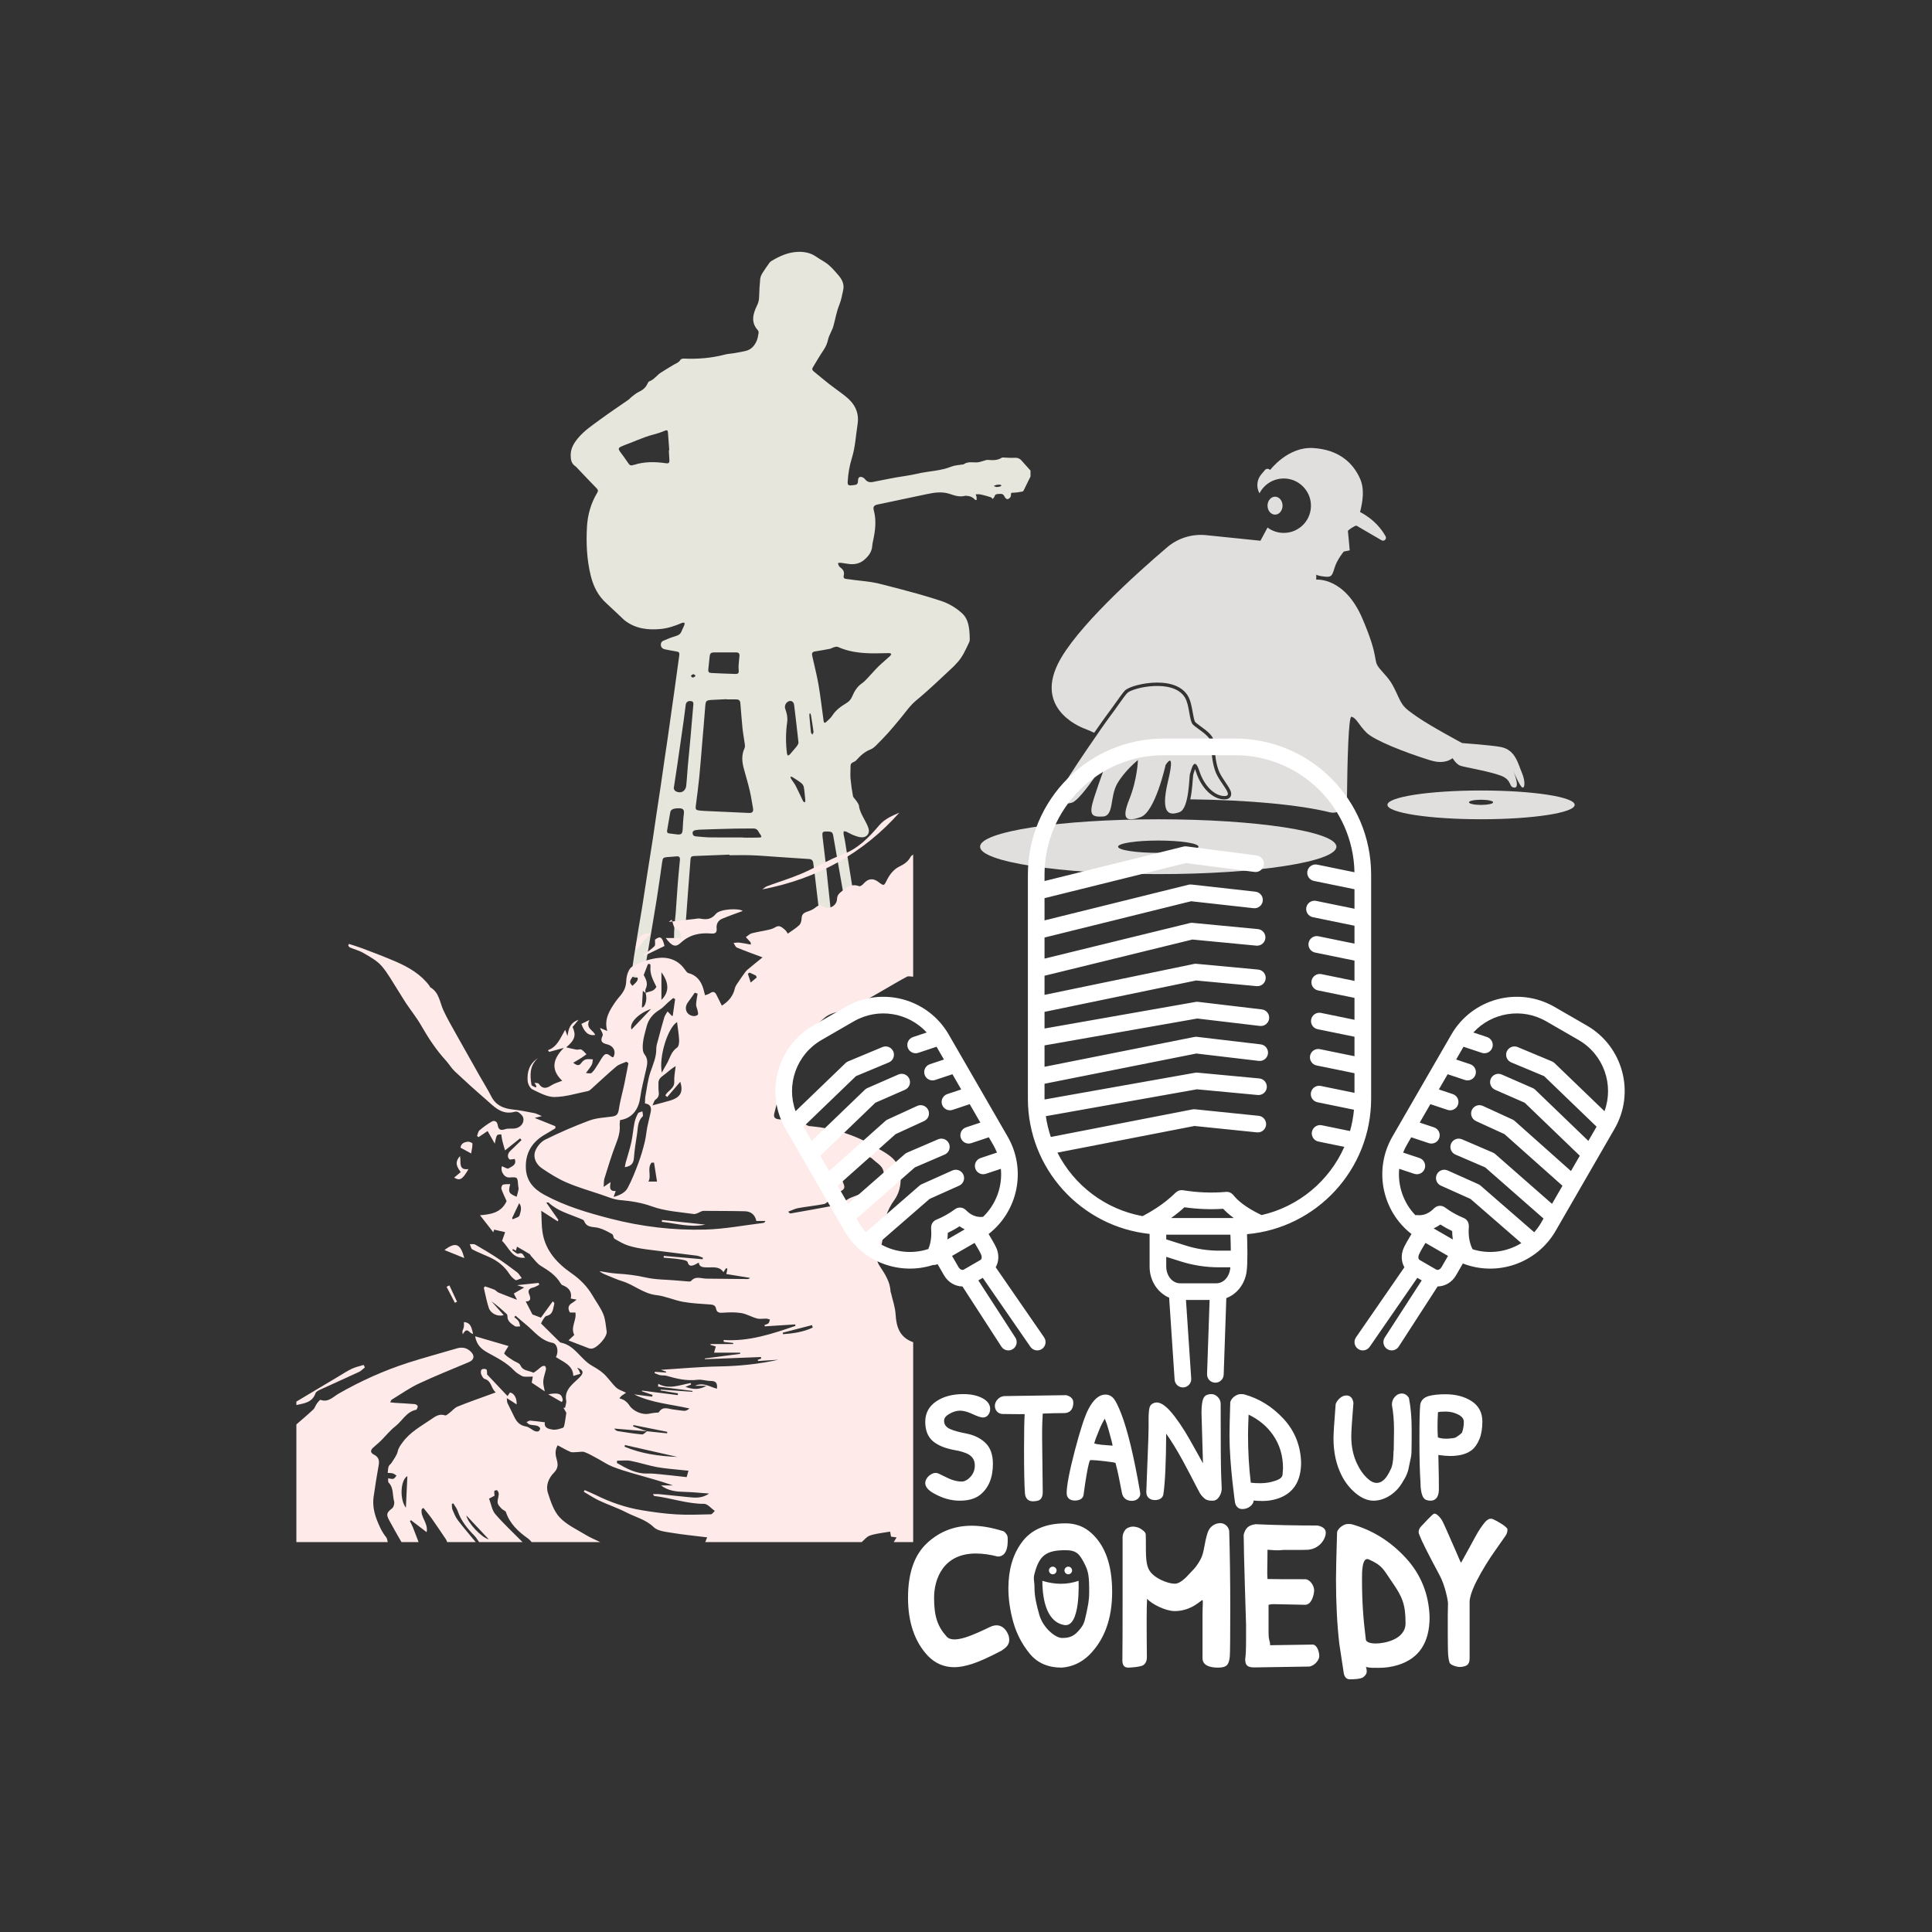 <svg xmlns="http://www.w3.org/2000/svg" xmlns:xlink="http://www.w3.org/1999/xlink" width="500" zoomAndPan="magnify" viewBox="0 0 375 375" height="500" preserveAspectRatio="xMidYMid meet" version="1.2"><rect x="0" y="0" width="375" height="375" fill="#333333" stroke="none"/><defs><clipPath id="3fd35dca20"><path d="M 269 153 L 305.688 153 L 305.688 160 L 269 160 Z M 269 153 "/></clipPath><clipPath id="c886a422b8"><path d="M 190.188 159 L 260 159 L 260 169.898 L 190.188 169.898 Z M 190.188 159 "/></clipPath><clipPath id="0ac1979cab"><path d="M 204 86.648 L 296 86.648 L 296 158 L 204 158 Z M 204 86.648 "/></clipPath><clipPath id="9d6f3fe239"><path d="M 110.77 48.824 L 200.02 48.824 L 200.02 190.574 L 110.77 190.574 Z M 110.77 48.824 "/></clipPath><clipPath id="06a654d52c"><path d="M 67 165 L 177.527 165 L 177.527 299.434 L 67 299.434 Z M 67 165 "/></clipPath><clipPath id="3504d341fe"><path d="M 57.527 261 L 92 261 L 92 299.434 L 57.527 299.434 Z M 57.527 261 "/></clipPath><clipPath id="1856b1cdd7"><path d="M 57.527 264 L 71 264 L 71 273 L 57.527 273 Z M 57.527 264 "/></clipPath><clipPath id="9a3d26165d"><path d="M 147 157.684 L 175 157.684 L 175 173 L 147 173 Z M 147 157.684 "/></clipPath><clipPath id="6e8645f152"><path d="M 150 143.168 L 316 143.168 L 316 270 L 150 270 Z M 150 143.168 "/></clipPath></defs><g id="4dea41f4df"><path style=" stroke:none;fill-rule:nonzero;fill:#e1dede;fill-opacity:1;" d="M 208.117 155.773 C 206.27 156.41 205.168 155.246 206.039 153.234 C 206.91 151.207 214.352 140.473 215.504 138.973 C 216.66 137.473 218.117 135.227 218.801 134.516 C 219.785 133.484 227.75 131.641 229.996 135.395 C 230.93 136.949 230.801 139.898 231.559 140.652 C 232.312 141.406 234.789 142.73 234.969 143.945 C 235.145 145.164 235.137 148.164 236.121 150.242 C 237.109 152.32 239.469 154.512 237.688 154.512 C 235.891 154.512 233.812 152.781 232.773 149.602 C 231.738 146.422 231.16 149.832 230.98 150.18 C 230.801 150.527 230.867 156.938 228.957 157.629 C 227.047 158.32 225.148 158.207 226.699 151.68 C 228.262 145.152 226.238 148.5 226.238 148.5 C 226.238 148.5 224.223 157.617 221.391 158.605 C 218.559 159.59 217.633 159.016 219.199 155.141 C 220.762 151.27 220.875 147.523 220.875 147.523 C 220.875 147.523 218.273 149.602 216.836 152.141 C 215.391 154.68 216.262 158.375 214.066 158.488 C 211.875 158.605 211.297 158.195 212.336 154.91 C 213.375 151.617 215.223 146.77 215.223 146.77 C 215.223 146.77 209.965 155.141 208.117 155.773 Z M 208.117 155.773 "/><path style=" stroke:none;fill-rule:nonzero;fill:#e1dede;fill-opacity:1;" d="M 248.945 98.148 C 248.945 98.379 248.906 98.602 248.832 98.812 C 248.758 99.027 248.652 99.215 248.516 99.379 C 248.379 99.543 248.223 99.668 248.043 99.758 C 247.863 99.844 247.68 99.891 247.484 99.891 C 247.293 99.891 247.105 99.844 246.926 99.758 C 246.75 99.668 246.59 99.543 246.453 99.379 C 246.316 99.215 246.211 99.027 246.137 98.812 C 246.062 98.602 246.027 98.379 246.027 98.148 C 246.027 97.918 246.062 97.695 246.137 97.48 C 246.211 97.27 246.316 97.078 246.453 96.918 C 246.59 96.754 246.75 96.629 246.926 96.539 C 247.105 96.449 247.293 96.406 247.484 96.406 C 247.68 96.406 247.863 96.449 248.043 96.539 C 248.223 96.629 248.379 96.754 248.516 96.918 C 248.652 97.078 248.758 97.27 248.832 97.48 C 248.906 97.695 248.945 97.918 248.945 98.148 Z M 248.945 98.148 "/><g clip-rule="nonzero" clip-path="url(#3fd35dca20)"><path style=" stroke:none;fill-rule:nonzero;fill:#e1dede;fill-opacity:1;" d="M 269.301 156.223 C 269.301 157.766 277.43 159.016 287.473 159.016 C 297.504 159.016 305.645 157.766 305.645 156.223 C 305.645 154.68 297.512 153.434 287.473 153.434 C 277.441 153.434 269.301 154.68 269.301 156.223 Z M 285.121 155.73 C 285.121 155.445 286.172 155.227 287.473 155.227 C 288.773 155.227 289.82 155.445 289.82 155.73 C 289.82 156.012 288.773 156.234 287.473 156.234 C 286.172 156.234 285.121 156.004 285.121 155.73 Z M 285.121 155.73 "/></g><g clip-rule="nonzero" clip-path="url(#c886a422b8)"><path style=" stroke:none;fill-rule:nonzero;fill:#e1dede;fill-opacity:1;" d="M 190.23 164.344 C 190.23 167.281 205.715 169.664 224.812 169.664 C 243.918 169.664 259.395 167.281 259.395 164.344 C 259.395 161.406 243.906 159.023 224.812 159.023 C 205.715 159.023 190.23 161.406 190.23 164.344 Z M 217.016 164.344 C 217.016 163.684 220.508 163.148 224.82 163.148 C 229.133 163.148 232.629 163.684 232.629 164.344 C 232.629 165.004 229.133 165.539 224.82 165.539 C 220.508 165.539 217.016 165.004 217.016 164.344 Z M 217.016 164.344 "/></g><g clip-rule="nonzero" clip-path="url(#0ac1979cab)"><path style=" stroke:none;fill-rule:nonzero;fill:#e1dede;fill-opacity:1;" d="M 295.402 150 C 294.629 148.207 294.164 145.562 291.324 144.996 C 289.602 144.648 283.809 144.23 283.809 144.23 C 283.809 144.23 277.723 140.988 275.059 139.133 C 272.395 137.273 272.277 137.16 271.062 134.492 C 269.844 131.828 269.32 131.598 267.82 129.805 C 266.309 128.008 267.934 128.238 264.453 120.086 C 260.969 111.934 255.492 112.512 255.48 112.512 C 255.5 111.945 255.48 111.547 255.48 111.547 C 255.48 111.547 255.879 111.809 257.137 111.926 C 258.398 112.039 258.543 111.852 259.039 110.215 C 259.531 108.578 260.832 107.055 260.832 107.055 L 261.977 106.824 C 261.977 106.824 261.672 103.277 261.629 103.09 C 261.586 102.902 263.078 101.945 263.266 102.039 C 263.266 102.039 263.266 102.031 263.277 102.02 L 268.156 104.863 C 268.66 105.156 269.227 104.602 268.941 104.098 C 268.176 102.723 266.695 100.781 263.988 99.387 C 264.504 97.359 264.902 94.938 263.969 92.871 C 262.574 89.773 259.812 87.266 254.895 86.965 C 249.973 86.648 246.52 91.234 246.52 91.234 C 246.27 90.918 245.785 90.918 245.523 91.234 L 244.809 92.082 C 243.98 93.07 243.812 94.453 244.391 95.609 L 244.465 95.754 C 245.398 93.93 247.359 92.723 249.594 92.891 C 252.176 93.09 254.254 95.188 254.441 97.77 C 254.664 100.867 252.219 103.438 249.176 103.438 C 247.988 103.438 246.91 103.047 246.027 102.398 L 244.652 104.957 L 234.129 103.875 C 231.379 103.594 228.629 104.441 226.523 106.246 C 220.625 111.273 208.727 121.953 205.328 128.879 C 200.754 138.207 210.711 141.504 210.711 141.504 C 210.711 141.504 211.414 141.785 212.387 142.227 C 213.625 140.441 214.625 139.035 214.98 138.574 C 215.461 137.945 215.996 137.191 216.512 136.465 C 217.258 135.418 217.898 134.516 218.316 134.062 C 219.105 133.246 222.094 132.488 224.602 132.488 C 227.488 132.488 229.555 133.383 230.562 135.059 C 231.098 135.953 231.316 137.18 231.504 138.262 C 231.633 138.973 231.801 139.961 232.02 140.18 C 232.207 140.367 232.586 140.641 232.984 140.938 C 234.141 141.773 235.449 142.719 235.609 143.844 C 235.648 144.145 235.68 144.535 235.723 144.984 C 235.84 146.371 236.008 148.457 236.711 149.949 C 237.016 150.59 237.477 151.262 237.875 151.867 C 238.66 153.035 239.238 153.871 238.859 154.586 C 238.66 154.965 238.254 155.164 237.664 155.164 C 235.41 155.164 233.184 153.012 232.137 149.801 C 232.062 149.582 232 149.414 231.945 149.277 C 231.852 149.539 231.77 149.832 231.727 149.969 C 231.672 150.168 231.633 150.293 231.602 150.391 C 231.578 150.516 231.559 150.883 231.527 151.195 C 231.434 152.551 231.297 153.945 231.035 155.152 C 242.461 155.27 252.363 156.242 258.082 157.66 C 259.781 158.082 261.418 156.801 261.441 155.059 C 261.523 147.809 261.734 138.984 262.32 139.121 C 263.309 139.352 263.77 140.801 265.281 142.246 C 266.793 143.695 272.406 145.949 277.621 147.578 C 279.633 148.207 281.008 147.84 281.953 147.168 C 281.953 147.168 282.637 148.344 283.453 148.625 C 284.273 148.922 289.078 149.695 291.344 150.566 C 293.621 151.438 292.75 152.887 294.008 152.867 C 295.27 152.836 293.285 148.574 293.285 148.574 C 293.285 148.574 294.586 151.836 295.27 152.656 C 295.938 153.473 296.18 151.785 295.402 150 Z M 295.402 150 "/></g><path style=" stroke:none;fill-rule:nonzero;fill:#e1dede;fill-opacity:1;" d="M 236.5 160.461 C 236.5 161.121 233.008 161.656 228.695 161.656 C 224.383 161.656 220.887 161.121 220.887 160.461 C 220.887 159.801 224.383 159.266 228.695 159.266 C 233.008 159.266 236.5 159.801 236.5 160.461 Z M 236.5 160.461 "/><g clip-rule="nonzero" clip-path="url(#9d6f3fe239)"><path style=" stroke:none;fill-rule:nonzero;fill:#e6e6dd;fill-opacity:1;" d="M 141.582 165.883 C 139.309 165.973 137.031 166.062 134.758 166.152 C 134.18 166.176 134.062 166.328 134.02 166.906 C 133.844 169.273 133.652 171.637 133.477 174.004 C 133.336 175.879 133.215 177.758 133.059 179.633 C 133.004 180.344 132.906 181.047 132.766 181.746 C 132.633 182.41 131.875 182.844 131.234 182.617 C 131.051 182.551 130.836 182.262 130.832 182.074 C 130.82 181.238 130.867 180.402 130.926 179.566 C 130.984 178.766 131.098 177.965 131.16 177.164 C 131.305 175.207 131.418 173.25 131.57 171.297 C 131.684 169.848 131.836 168.402 131.969 166.957 C 132.023 166.332 131.812 166.152 131.207 166.227 C 130.629 166.301 130.043 166.312 129.461 166.363 C 128.746 166.434 128.637 166.555 128.535 167.254 C 128.184 169.695 127.852 172.141 127.461 174.578 C 126.953 177.766 126.398 180.945 125.859 184.129 C 125.648 185.375 125.434 186.617 125.195 187.863 C 125.121 188.219 125.008 188.562 124.852 188.895 C 124.551 189.578 123.645 189.93 122.953 189.648 C 122.594 189.496 122.551 189.184 122.594 188.852 C 122.746 187.758 122.898 186.66 123.07 185.57 C 123.355 183.758 123.652 181.949 123.953 180.137 C 124.191 178.719 124.449 177.305 124.672 175.883 C 125.016 173.727 125.336 171.57 125.672 169.414 C 126.027 167.152 126.391 164.891 126.742 162.617 C 126.969 161.168 127.164 159.711 127.383 158.254 C 127.668 156.332 127.969 154.41 128.254 152.488 C 128.48 150.988 128.684 149.484 128.902 147.98 C 129.129 146.449 129.359 144.918 129.582 143.387 C 129.809 141.836 130.02 140.285 130.238 138.738 C 130.465 137.156 130.691 135.578 130.91 133.996 C 131.133 132.398 131.352 130.801 131.57 129.207 C 131.66 128.547 131.746 127.891 131.844 127.234 C 131.926 126.68 131.793 126.523 131.254 126.438 C 130.52 126.328 129.789 126.184 129.066 126.035 C 128.672 125.953 128.367 125.746 128.285 125.309 C 128.203 124.871 128.395 124.527 128.762 124.367 C 129.555 124.023 130.359 123.688 131.188 123.449 C 131.707 123.297 132.066 123.078 132.266 122.57 C 132.43 122.16 132.648 121.77 132.816 121.363 C 132.875 121.219 132.855 121.039 132.871 120.879 C 132.707 120.883 132.523 120.84 132.387 120.898 C 131.055 121.473 129.688 121.945 128.246 122.086 C 125.762 122.328 123.379 122.039 121.305 120.461 C 121.219 120.391 121.133 120.324 121.051 120.246 C 119.934 119.195 118.836 118.125 117.695 117.094 C 116.094 115.652 115.184 113.84 114.672 111.773 C 113.895 108.637 113.75 105.453 113.93 102.25 C 114.062 99.914 114.695 97.668 115.926 95.633 C 116.121 95.309 116.105 95.09 115.828 94.805 C 114.559 93.504 113.312 92.184 112.059 90.867 C 111.949 90.754 111.855 90.613 111.727 90.531 C 110.898 90.02 110.77 89.207 110.77 88.34 C 110.77 87.047 111.367 86.039 112.176 85.062 C 113.418 83.559 115.023 82.512 116.559 81.379 C 118.324 80.074 120.164 78.867 121.961 77.605 C 122.219 77.426 122.414 77.164 122.668 76.977 C 123.082 76.66 123.484 76.309 123.949 76.09 C 124.723 75.723 125.348 75.254 125.688 74.441 C 125.758 74.273 125.887 74.062 126.039 74.012 C 126.977 73.684 127.492 72.812 128.293 72.312 C 129.121 71.797 129.953 71.27 130.797 70.777 C 131.258 70.512 131.773 70.359 132.07 69.84 C 132.16 69.684 132.508 69.594 132.73 69.602 C 135.434 69.723 138.094 69.508 140.715 68.816 C 141.242 68.676 141.809 68.664 142.352 68.57 C 143.172 68.426 144 68.301 144.809 68.094 C 145.832 67.832 146.473 67.086 146.871 66.152 C 147.07 65.695 147.148 65.18 147.234 64.684 C 147.266 64.5 147.223 64.238 147.109 64.113 C 145.684 62.551 146.152 60.918 146.934 59.301 C 147.188 58.805 147.324 58.273 147.34 57.715 C 147.375 56.52 147.438 55.316 147.555 54.125 C 147.598 53.719 147.805 53.305 148.023 52.949 C 148.434 52.277 148.906 51.637 149.363 50.992 C 149.457 50.863 149.574 50.758 149.711 50.676 C 151.266 49.73 152.918 48.984 154.746 48.891 C 156.023 48.824 157.301 49.043 158.406 49.816 C 158.895 50.16 159.426 50.465 159.934 50.77 C 161.074 51.461 161.926 52.48 162.77 53.465 C 163.414 54.219 163.906 55.129 163.672 56.254 C 163.461 57.254 163.285 58.234 162.895 59.215 C 162.359 60.535 162.129 61.977 161.746 63.359 C 161.648 63.715 161.465 64.047 161.32 64.395 C 161.121 64.879 160.844 65.352 160.738 65.859 C 160.586 66.609 160.293 67.301 159.859 67.934 C 159.105 69.043 158.441 70.215 157.742 71.363 C 157.57 71.645 157.676 71.871 157.914 72.066 C 158.914 72.883 159.898 73.719 160.914 74.516 C 161.973 75.344 163.086 76.102 164.137 76.941 C 165.871 78.32 166.816 80.047 166.453 82.355 C 166.113 84.543 166.012 86.773 165.352 88.898 C 164.906 90.355 164.633 91.844 164.543 93.367 C 164.492 94.133 164.613 94.289 165.363 94.195 C 165.52 94.176 165.68 94.156 165.836 94.141 C 166.277 94.105 166.531 93.906 166.531 93.422 C 166.531 93.051 166.586 92.59 167.02 92.562 C 167.301 92.539 167.703 92.754 167.883 92.992 C 168.301 93.543 168.805 93.672 169.43 93.547 C 170.902 93.258 172.371 92.953 173.848 92.684 C 175.234 92.43 176.641 92.281 178.008 91.953 C 180.219 91.426 182.531 91.434 184.68 90.562 C 185.324 90.297 186.07 90.289 186.77 90.164 C 186.863 90.148 186.98 90.172 187.047 90.125 C 187.973 89.43 189.062 89.898 190.051 89.695 C 190.402 89.625 190.742 89.488 191.086 89.395 C 191.297 89.336 191.512 89.254 191.719 89.266 C 192.656 89.332 193.582 89.395 194.43 88.852 C 194.555 88.77 194.766 88.809 194.934 88.812 C 195.531 88.828 196.129 88.898 196.723 88.859 C 197.316 88.82 197.84 88.883 198.266 89.379 C 198.836 90.047 199.457 90.676 200.027 91.344 C 200.34 91.707 200.23 92.09 200.023 92.492 C 199.586 93.336 199.188 94.203 198.762 95.055 C 198.695 95.188 198.594 95.383 198.48 95.402 C 197.867 95.512 197.246 95.629 196.629 95.637 C 196.297 95.637 196.215 95.664 196.23 95.992 C 196.242 96.203 196.188 96.391 196.066 96.562 C 195.934 96.723 195.691 96.898 195.516 96.883 C 195.34 96.863 195.105 96.656 195.027 96.469 C 194.859 96.066 194.598 95.82 194.168 95.867 C 193.738 95.91 193.18 95.746 193.008 96.414 C 192.969 96.574 192.781 96.703 192.664 96.844 C 192.551 96.734 192.457 96.562 192.324 96.516 C 191.809 96.348 191.285 96.207 190.762 96.07 C 190.508 96.004 190.254 95.957 189.996 95.93 C 189.793 95.922 189.594 95.926 189.391 95.945 C 189.457 96.113 189.508 96.285 189.547 96.465 C 189.566 96.656 189.574 96.848 189.566 97.039 C 189.461 97.031 189.309 97.066 189.266 97.016 C 188.809 96.473 188.215 96.254 187.531 96.23 C 187.465 96.223 187.402 96.223 187.34 96.234 C 186.289 96.523 185.316 96.199 184.34 95.867 C 182.891 95.383 181.434 95.586 179.988 95.891 C 176.766 96.562 173.547 97.242 170.332 97.926 C 169.648 98.07 169.418 98.367 169.602 99.047 C 170.152 101.07 169.883 103.062 169.445 105.055 C 169.375 105.348 169.328 105.645 169.305 105.945 C 169.23 107.133 168.543 108 167.703 108.699 C 166.938 109.344 165.965 109.586 164.949 109.488 C 164.371 109.438 163.801 109.309 163.227 109.238 C 163.039 109.215 162.84 109.27 162.645 109.285 C 162.711 109.484 162.742 109.699 162.848 109.871 C 162.957 110.039 163.129 110.172 163.289 110.297 C 163.73 110.645 163.895 111.074 163.781 111.637 C 163.664 112.18 163.824 112.34 164.383 112.391 C 164.836 112.43 165.289 112.512 165.742 112.57 C 166.867 112.707 168 112.816 169.121 112.984 C 169.84 113.098 170.551 113.246 171.25 113.438 C 173.488 114.012 175.723 114.59 177.949 115.207 C 179.504 115.637 181.039 116.117 182.582 116.609 C 184.137 117.121 185.52 117.93 186.73 119.031 C 187.723 119.918 188.023 121.176 188.152 122.461 C 188.203 122.98 188.219 123.504 188.227 124.023 C 188.227 124.223 188.219 124.449 188.133 124.625 C 187.445 126.066 186.836 127.555 185.691 128.727 C 185.457 128.965 185.25 129.223 185.008 129.449 C 182.637 131.637 180.34 133.898 177.84 135.945 C 176.566 136.992 175.629 138.449 174.539 139.723 C 173.82 140.566 173.129 141.43 172.387 142.25 C 171.633 143.078 170.855 143.891 170.055 144.68 C 169.73 144.996 169.359 145.32 168.945 145.477 C 167.805 145.914 166.977 146.707 166.184 147.582 C 166.023 147.758 165.777 147.871 165.551 147.973 C 165.246 148.113 165.09 148.309 165.094 148.668 C 165.102 149.484 165.016 150.309 165.086 151.117 C 165.188 152.262 165.348 153.398 165.566 154.527 C 165.625 154.828 165.969 155.074 166.152 155.363 C 166.367 155.699 166.688 156.043 166.727 156.402 C 166.828 157.32 167.258 158.082 167.672 158.863 C 168.004 159.492 168.367 160.117 168.578 160.789 C 168.887 161.77 168.223 162.59 167.195 162.523 C 166.691 162.492 166.184 162.309 165.703 162.125 C 165.219 161.938 164.77 161.656 164.293 161.438 C 164.137 161.367 163.945 161.375 163.773 161.348 C 163.758 161.527 163.703 161.715 163.734 161.891 C 163.809 162.344 163.938 162.785 164.012 163.238 C 164.535 166.488 165.043 169.738 165.574 172.984 C 165.844 174.641 166.168 176.285 166.441 177.941 C 166.688 179.422 166.906 180.906 167.125 182.391 C 167.215 182.98 167.051 183.234 166.59 183.32 C 165.84 183.465 165.469 183.328 165.352 182.75 C 165.082 181.418 164.855 180.078 164.621 178.738 C 164.258 176.684 163.906 174.625 163.543 172.57 C 163.211 170.656 162.875 168.738 162.535 166.824 C 162.262 165.266 162 163.707 161.719 162.148 C 161.613 161.574 161.398 161.418 160.801 161.402 C 159.59 161.367 159.543 161.391 159.676 162.586 C 159.887 164.52 160.156 166.445 160.371 168.379 C 160.66 170.969 160.898 173.562 161.195 176.152 C 161.469 178.605 161.797 181.051 162.074 183.5 C 162.266 185.215 162.445 186.93 162.57 188.645 C 162.609 189.137 162.445 189.645 162.367 190.141 C 162.273 190.723 161.824 190.652 161.41 190.656 C 160.98 190.66 160.715 190.469 160.648 190.039 C 160.516 189.211 160.371 188.387 160.266 187.555 C 160.012 185.562 159.777 183.566 159.539 181.574 C 159.07 177.629 158.605 173.688 158.141 169.746 C 158.051 168.992 157.945 168.234 157.848 167.48 C 157.789 167.02 157.523 166.77 157.066 166.738 C 155.066 166.602 153.062 166.469 151.059 166.336 C 149.355 166.223 147.656 166.074 145.949 166.008 C 144.496 165.953 143.039 166 141.582 166 Z M 141.035 135.754 L 141.035 135.711 C 140.137 135.754 139.234 135.797 138.336 135.844 C 137.008 135.914 136.969 135.988 136.871 137.305 C 136.688 139.746 136.469 142.184 136.262 144.621 C 136.086 146.715 135.934 148.812 135.723 150.902 C 135.539 152.727 135.301 154.547 135.059 156.363 C 134.969 157.035 135.02 157.215 135.684 157.309 C 136.348 157.402 137.004 157.41 137.668 157.445 C 140.242 157.566 142.816 157.691 145.391 157.793 C 146.051 157.816 146.27 157.527 146.156 156.867 C 145.949 155.699 145.777 154.523 145.504 153.371 C 145.176 151.973 144.754 150.594 144.379 149.203 C 144.012 147.863 143.898 146.535 144.516 145.219 C 144.621 144.996 144.602 144.691 144.566 144.434 C 144.43 143.414 144.227 142.406 144.121 141.383 C 143.953 139.766 143.848 138.141 143.707 136.523 C 143.66 135.965 143.461 135.77 142.891 135.754 C 142.273 135.742 141.652 135.754 141.035 135.754 Z M 157.613 127.039 C 157.641 127.191 157.672 127.379 157.711 127.562 C 158.109 129.367 158.578 131.16 158.887 132.98 C 159.281 135.297 159.539 137.637 159.867 139.969 C 159.883 140.082 159.941 140.246 160.02 140.277 C 160.094 140.312 160.262 140.238 160.34 140.16 C 160.758 139.75 161.246 139.379 161.547 138.895 C 162.234 137.805 163.238 137.109 164.293 136.469 C 164.812 136.164 165.184 135.73 165.41 135.172 C 165.832 134.176 166.375 133.266 167.309 132.629 C 167.77 132.312 168.152 131.875 168.543 131.461 C 169.207 130.766 169.824 130.023 170.516 129.348 C 171.238 128.645 172.027 128.004 172.773 127.32 C 172.883 127.219 172.93 127.043 173.004 126.902 C 172.863 126.855 172.723 126.766 172.582 126.766 C 171.332 126.773 170.082 126.844 168.836 126.805 C 166.711 126.738 164.613 126.465 162.645 125.57 C 162.453 125.484 162.164 125.543 161.941 125.602 C 161.637 125.684 161.367 125.875 161.066 125.938 C 160.105 126.129 159.141 126.289 158.176 126.445 C 157.852 126.504 157.598 126.605 157.613 127.039 Z M 129.82 87.398 L 129.906 87.395 C 129.82 86.242 129.742 85.09 129.648 83.941 C 129.613 83.488 129.449 83.426 129.012 83.613 C 128.605 83.789 128.191 83.945 127.77 84.074 C 126.973 84.324 126.156 84.508 125.371 84.789 C 124.254 85.184 123.164 85.645 122.062 86.078 C 121.562 86.273 121.055 86.449 120.57 86.676 C 120.008 86.938 119.973 87.148 120.348 87.664 C 120.84 88.344 121.352 89.004 121.812 89.703 C 122.258 90.371 122.355 90.449 123.133 90.207 C 125.156 89.578 127.207 89.609 129.273 89.918 C 129.77 89.992 129.949 89.844 129.93 89.34 C 129.895 88.691 129.855 88.047 129.82 87.398 Z M 130.77 153.043 C 130.844 153.164 130.918 153.445 131.098 153.551 C 132.062 154.113 133.059 153.645 133.188 152.543 C 133.332 151.285 133.391 150.023 133.5 148.766 C 133.668 146.879 133.859 144.992 134.031 143.102 C 134.211 141.055 134.387 139.012 134.559 136.965 C 134.59 136.605 134.688 136.188 134.172 136.09 C 133.59 135.984 133.176 136.25 133.105 136.762 C 132.957 137.809 132.844 138.863 132.695 139.91 C 132.281 142.82 131.863 145.734 131.438 148.645 C 131.23 150.066 131.004 151.488 130.77 153.043 Z M 140.727 126.633 C 140.047 126.633 139.367 126.629 138.684 126.633 C 137.961 126.637 137.809 126.789 137.734 127.512 C 137.656 128.316 137.574 129.117 137.484 129.918 C 137.43 130.398 137.578 130.594 138.066 130.625 C 138.559 130.656 139.047 130.676 139.535 130.695 C 140.609 130.738 141.684 130.793 142.758 130.812 C 143.297 130.82 143.426 130.637 143.387 130.109 C 143.355 129.793 143.344 129.48 143.359 129.164 C 143.398 128.547 143.477 127.934 143.527 127.32 C 143.57 126.844 143.352 126.617 142.863 126.629 C 142.148 126.641 141.438 126.633 140.723 126.633 Z M 144.188 162.547 L 144.188 162.582 C 145.23 162.582 146.273 162.613 147.316 162.57 C 147.852 162.551 147.879 162.438 147.598 161.996 C 147.469 161.797 147.316 161.609 147.211 161.398 C 147.012 161.004 146.715 160.809 146.266 160.812 C 145.066 160.824 143.867 160.805 142.668 160.832 C 140.406 160.883 138.148 160.957 135.887 161.031 C 135.617 161.039 135.352 161.086 135.086 161.121 C 134.727 161.172 134.414 161.297 134.434 161.727 C 134.449 162.156 134.75 162.32 135.137 162.348 C 136.066 162.418 136.992 162.527 137.922 162.539 C 140.012 162.566 142.102 162.547 144.188 162.547 Z M 154.973 144.012 C 154.797 142.445 154.656 141.172 154.508 139.898 C 154.387 138.863 154.266 137.824 154.133 136.789 C 154.035 136.082 153.367 135.832 152.809 136.277 C 152.43 136.578 152.246 137.133 152.418 137.594 C 152.73 138.434 152.91 139.277 152.785 140.191 C 152.504 142.23 152.492 144.27 152.758 146.312 C 152.773 146.434 152.883 146.547 152.945 146.664 C 153.07 146.59 153.223 146.535 153.316 146.43 C 153.672 146.031 154.004 145.609 154.359 145.207 C 154.742 144.781 155.051 144.336 154.973 144.012 Z M 131.59 161.977 C 132.262 161.984 132.445 161.797 132.5 161.059 C 132.574 160.035 132.594 159.004 132.734 157.992 C 132.863 157.098 132.512 156.883 131.754 156.887 C 130.781 156.887 130.199 157.074 130.098 157.66 C 129.891 158.844 129.68 160.023 129.484 161.203 C 129.438 161.484 129.531 161.719 129.852 161.762 C 130.434 161.844 131.016 161.91 131.594 161.977 Z M 156.32 155.453 C 156.223 154.508 156.172 153.641 156.023 152.785 C 155.977 152.496 155.758 152.176 155.52 151.988 C 154.992 151.566 154.402 151.215 153.832 150.848 C 153.715 150.773 153.559 150.766 153.418 150.727 C 153.457 150.871 153.465 151.039 153.543 151.16 C 153.836 151.625 154.203 152.055 154.453 152.543 C 154.953 153.512 155.391 154.512 155.867 155.488 C 155.922 155.605 156.082 155.668 156.195 155.758 C 156.25 155.637 156.301 155.512 156.328 155.453 Z M 157.098 138.918 C 157.191 139.945 157.281 141.027 157.398 142.109 C 157.418 142.277 157.574 142.434 157.668 142.594 C 157.75 142.414 157.926 142.223 157.902 142.059 C 157.766 140.992 157.59 139.934 157.422 138.871 C 157.402 138.762 157.371 138.656 157.324 138.555 C 157.301 138.508 157.246 138.469 157.207 138.426 C 157.164 138.473 157.137 138.523 157.113 138.578 C 157.102 138.691 157.098 138.805 157.102 138.918 Z M 193.527 94.527 C 193.723 94.512 193.91 94.48 194.098 94.438 C 194.211 94.406 194.305 94.293 194.406 94.219 C 194.285 94.164 194.164 94.066 194.043 94.066 C 193.805 94.062 193.57 94.086 193.34 94.137 C 193.176 94.176 193.023 94.273 192.863 94.344 C 193.043 94.406 193.219 94.469 193.395 94.531 C 193.441 94.535 193.488 94.535 193.535 94.527 Z M 134.957 131.273 C 134.957 131.211 134.961 131.148 134.961 131.086 C 134.82 131.004 134.668 130.84 134.543 130.859 C 134.379 130.891 134.238 131.062 134.086 131.172 C 134.203 131.293 134.32 131.516 134.434 131.516 C 134.605 131.516 134.781 131.359 134.957 131.273 Z M 134.957 131.273 "/></g><g clip-rule="nonzero" clip-path="url(#06a654d52c)"><path style=" stroke:none;fill-rule:nonzero;fill:#ffeaea;fill-opacity:1;" d="M 77.922 299.316 C 77.125 297.91 76.305 296.516 75.543 295.09 C 74.906 293.887 75.07 293.594 76.121 292.754 C 76.426 292.512 76.609 291.805 76.496 291.41 C 76.148 290.195 76.438 288.793 75.43 287.762 C 75.293 287.629 75.367 287.289 75.332 286.93 C 75.742 286.984 76.082 287.125 76.352 287.039 C 76.598 286.961 76.766 286.637 76.969 286.422 C 76.734 286.273 76.516 286.066 76.258 285.992 C 75.941 285.898 75.594 285.918 75.258 285.887 C 75.309 285.469 75.293 285.031 75.43 284.645 C 75.531 284.355 75.871 284.156 76.039 283.879 C 76.457 283.184 77.012 282.504 77.188 281.746 C 77.355 281.016 77.711 280.551 78.129 279.977 C 79.566 278 81.641 276.875 83.578 275.555 C 84.426 274.973 85.23 274.324 86.398 274.727 C 86.605 274.797 86.988 274.434 87.262 274.227 C 87.781 273.836 88.219 273.266 88.797 273.027 C 90.703 272.242 92.656 271.57 94.59 270.859 C 95.062 270.684 95.535 270.516 96.227 270.266 C 95.262 269.438 95.434 268.035 94.09 267.656 C 93.785 267.57 93.531 267.074 93.391 266.711 C 93.293 266.453 93.32 265.977 93.488 265.828 C 93.676 265.664 94.164 265.66 94.391 265.797 C 94.551 265.895 94.52 266.34 94.543 266.633 C 94.559 266.77 94.5 266.914 94.527 266.762 L 98.512 270.98 L 98.984 270.285 C 99.777 270.398 100.352 271.398 100.281 272.602 C 99.93 272.371 99.641 272.176 99.348 271.988 C 99.086 271.82 98.824 271.66 98.367 271.375 C 98.43 271.867 98.402 272.129 98.5 272.332 C 98.902 273.199 99.363 274.035 99.766 274.902 C 100.238 275.922 100.852 276.68 102.082 276.875 C 102.656 276.965 103.156 277.469 103.715 277.734 C 103.949 277.844 104.289 277.902 104.512 277.816 C 104.688 277.746 104.898 277.352 104.84 277.215 C 104.742 276.996 104.453 276.797 104.207 276.73 C 103.746 276.605 103.254 276.629 102.793 276.504 C 102.57 276.441 102.395 276.195 102.199 276.031 C 102.441 275.93 102.691 275.727 102.926 275.742 C 103.867 275.812 104.801 275.953 105.762 276.07 C 105.543 277.184 106.523 277.367 107.25 277.484 C 107.898 277.59 108.629 277.348 109.277 277.125 C 109.477 277.055 109.555 276.543 109.617 276.223 C 109.734 275.641 109.801 275.047 109.922 274.215 C 109.84 274.066 109.602 273.66 109.367 273.25 L 109.676 273.25 C 109.758 272.777 109.977 272.277 109.895 271.832 C 109.586 270.148 110.582 269.145 111.648 268.148 C 112.02 267.801 112.414 267.469 112.738 267.078 C 113.336 266.359 113.156 265.902 112.031 265.457 C 112.203 265.73 112.324 265.891 112.414 266.066 C 112.508 266.254 112.566 266.457 112.641 266.656 L 111.281 267.066 C 111.211 264.949 109.328 264.363 107.906 263.41 C 108.488 262.328 108.176 260.82 107.25 260.645 C 104.988 260.223 103.738 258.449 102.141 257.137 C 101.438 256.562 100.758 255.965 100.066 255.375 C 99.98 255.465 99.895 255.555 99.809 255.645 C 100.094 255.902 100.441 256.121 100.645 256.43 C 100.832 256.719 100.867 257.105 100.973 257.445 C 100.617 257.441 100.172 257.566 99.926 257.398 C 99.246 256.93 98.461 256.473 98.492 255.449 C 98.496 255.316 98.438 255.141 98.344 255.051 C 97.406 254.188 96.457 253.336 95.387 252.574 L 97.766 255.262 C 96.637 255.617 95.242 254.992 94.859 253.816 C 94.453 252.57 94.219 251.262 93.91 249.984 L 94.125 249.68 C 94.738 249.891 95.363 250.07 95.957 250.32 C 96.254 250.449 96.469 250.77 96.762 250.891 C 97.945 251.375 99.141 251.82 100.352 252.289 L 99.73 251.074 L 101.742 249.906 L 100.371 249.449 L 104.547 249.012 L 104.664 249.367 C 104.27 249.555 103.898 249.82 103.484 249.91 C 102.668 250.078 102.402 250.5 102.723 251.25 C 103.09 252.105 102.953 252.641 102.043 252.602 C 102.457 253.41 102.855 254.184 103.344 255.133 L 104.992 255.758 L 107.297 252.59 C 107.363 252.68 107.629 252.883 107.598 253 C 107.332 253.949 107.43 255.137 106.062 255.422 C 105.84 255.465 105.648 255.777 105.492 255.996 C 105.316 256.246 105.191 256.531 105.008 256.879 C 106.152 258.012 107.355 259.203 108.562 260.395 C 108.641 260.469 108.727 260.574 108.824 260.594 C 111.547 261.105 112.664 263.781 114.832 265.043 C 115.652 265.523 116.504 266.008 117.195 266.652 C 118.066 267.461 118.727 268.5 119.594 269.316 C 120.07 269.766 120.781 269.957 121.516 270.328 L 120.605 270.953 L 120.211 271.406 C 120.555 271.543 120.938 271.625 121.23 271.832 C 121.578 272.082 121.918 272.398 122.145 272.762 C 122.863 273.906 124.68 274.695 126 274.395 C 126.379 274.309 126.77 274.273 127.156 274.215 C 127.41 274.176 127.809 274.238 127.895 274.098 C 128.672 272.848 129.754 273.492 130.742 273.59 C 131.438 273.656 132.129 273.812 132.828 273.84 C 133.16 273.852 133.504 273.66 133.828 273.387 C 130.191 272.551 126.461 272.316 123.066 270.645 L 126.578 271.094 L 126.676 270.758 L 124.586 270.043 L 124.621 269.91 L 131.547 270.793 L 131.609 270.449 L 128.203 269.883 C 128.211 269.828 128.223 269.777 128.23 269.723 L 134.406 270.148 C 134.41 270.094 134.414 270.035 134.418 269.98 L 127.73 269.137 L 127.766 268.598 C 129.91 269.777 131.988 268.785 134.082 268.445 C 134.102 268.539 134.117 268.637 134.133 268.73 L 133.047 269.191 C 134.465 269.691 135.68 269.805 137.133 268.984 L 134.871 268.984 C 136.586 268.223 137.801 269.223 139.156 269.543 C 139.289 268.441 138.941 268.039 137.965 268.043 C 137.098 268.047 136.215 267.707 135.375 267.816 C 133.277 268.082 131.32 267.602 129.348 267.035 C 128.965 266.93 128.535 267.004 128.141 266.922 C 127.766 266.84 127.414 266.656 127.047 266.52 C 127.07 266.434 127.09 266.352 127.113 266.27 L 129.266 266.41 L 129.301 266.242 L 128.277 265.879 C 132.051 265.648 135.836 265.285 139.629 265.223 C 143.5 265.156 147.309 264.766 151.094 263.922 L 147.125 264.172 C 147.113 264.09 147.102 264.012 147.094 263.934 L 147.734 263.715 C 147.727 263.609 147.719 263.504 147.707 263.398 L 136.828 263.82 L 136.801 263.68 L 143.652 262.781 L 143.664 262.551 L 138.602 262.551 L 138.934 261.355 L 137.91 261.043 L 137.914 260.875 L 142.309 260.875 C 142.312 260.809 142.316 260.742 142.32 260.672 L 140.48 260.461 C 140.473 260.336 140.461 260.207 140.453 260.086 C 145.379 260.426 149.887 258.887 154.398 257.355 L 154.359 257.066 L 148.449 257.445 C 148.426 257.359 148.402 257.277 148.383 257.191 C 148.648 257.082 148.969 257.027 149.168 256.84 C 149.332 256.68 149.355 256.371 149.445 256.125 C 149.219 256.062 148.996 255.957 148.773 255.949 C 148.156 255.926 147.508 256.066 146.934 255.914 C 145.898 255.641 144.934 255.043 143.891 254.867 C 142.711 254.672 141.477 254.715 140.273 254.797 C 139.562 254.848 139.121 254.738 138.98 254 C 138.859 253.363 138.426 253.242 137.848 253.199 C 136.086 253.066 134.309 252.996 132.574 252.684 C 130.824 252.367 129.141 251.574 127.391 251.379 C 124.879 251.102 123.055 249.367 120.762 248.672 C 119.77 248.375 118.82 247.93 117.852 247.543 C 117.324 247.332 116.801 247.109 116.336 246.727 C 117.48 246.891 118.621 247.141 119.77 247.207 C 121.633 247.316 123.449 247.531 125.285 247.949 C 127.23 248.391 129.285 248.363 131.289 248.539 C 131.914 248.594 132.539 248.656 133.164 248.695 C 133.492 248.711 133.98 248.812 134.125 248.645 C 135.012 247.602 136.098 248.176 137.109 248.184 C 139.801 248.207 142.492 248.242 145.188 248.262 C 145.277 248.262 145.363 248.176 145.617 248.043 L 140.98 247.289 C 141.074 246.832 141.133 246.551 141.191 246.27 L 140.938 246.141 L 140.418 246.93 C 139.621 245.707 138.316 246.047 137.152 246.004 C 136.398 245.973 135.742 245.949 135.629 245.066 C 135.195 245.281 134.832 245.539 134.43 245.633 C 133.918 245.75 133.645 245.582 133.457 244.953 C 133.359 244.637 132.438 244.504 131.867 244.418 C 130.859 244.262 129.832 244.207 128.816 244.109 C 128.824 243.996 128.832 243.883 128.84 243.77 L 136.371 244.418 L 136.453 244.137 C 136.051 243.996 135.66 243.773 135.246 243.723 C 132.027 243.305 128.805 242.945 125.59 242.516 C 124.387 242.352 123.168 242.152 122.016 241.789 C 121.059 241.488 120.16 240.965 119.289 240.449 C 119.039 240.305 119.07 239.684 118.824 239.543 C 117.984 239.066 117.109 238.586 116.188 238.34 C 115.152 238.062 113.918 238.379 113.379 237 C 113.273 236.734 112.773 236.602 112.438 236.457 C 110.371 235.598 108.164 235.027 106.48 233.422 C 106.426 233.367 106.273 233.414 106.031 233.414 L 108.391 236.797 L 108.23 237.051 L 105.059 235.012 C 105.141 236.48 105.094 237.898 105.316 239.273 C 105.887 242.77 108.129 245.195 110.891 247.113 C 112.605 248.305 113.984 249.703 115.023 251.484 C 115.723 252.684 116.578 253.816 117.102 255.086 C 117.523 256.113 117.57 257.305 117.754 258.426 C 117.922 259.465 115.879 261.703 114.848 261.77 C 114.668 261.777 114.469 261.766 114.305 261.703 C 112.973 261.199 111.648 260.68 110.34 260.176 L 111.469 259.109 C 110.68 257.594 111.969 256.234 111.684 254.762 L 110.625 254.762 C 110.168 253.977 110.254 253.359 111.066 252.891 C 111.371 252.715 111.641 252.477 111.926 252.262 L 110.781 252.043 C 111.062 250.789 110.457 249.926 109.176 249.449 C 109.023 249.395 108.887 249.219 108.797 249.066 C 107.887 247.527 106.465 246.605 104.977 245.703 C 104.238 245.258 103.711 244.457 103.094 243.812 C 102.973 243.688 102.914 243.48 102.773 243.395 C 102 242.922 101.211 242.473 100.352 241.977 C 100.281 242.234 100.211 242.484 100.133 242.754 L 99.574 242.438 L 99.426 242.66 C 99.824 242.906 100.336 243.449 100.598 243.348 C 101.531 242.984 101.516 243.715 101.938 244.121 C 99.328 244.391 98.812 242.105 97.449 240.859 C 97.637 240.32 97.828 239.781 98.047 239.16 L 95.906 238.668 L 95.75 239.184 L 93.172 235.883 C 95.195 235.695 97.262 235.461 98.332 233.137 C 98.066 232.535 97.645 231.676 97.324 230.785 C 97.242 230.559 97.43 230.016 97.609 229.953 C 98.02 229.809 98.504 229.867 99.035 229.84 C 98.613 231.406 98.734 231.648 100.281 232.293 C 100.414 231.789 100.57 231.32 100.652 230.84 C 100.691 230.598 100.582 230.332 100.566 230.074 C 100.461 228.449 100.461 228.449 98.867 228.547 C 97.844 228.609 97.059 227.262 97.438 226.359 C 97.875 226.523 98.48 226.941 98.703 226.789 C 99.289 226.398 100.34 226.164 99.914 224.953 C 99.594 224.996 99.285 225.035 98.977 225.078 C 98.418 224.734 98.473 223.93 99.055 223.387 C 99.793 222.699 100.508 221.984 101.23 221.281 L 100.945 220.953 L 98.023 223.289 C 97.809 222.535 97.633 221.965 97.496 221.387 C 97.402 220.988 97.359 220.574 97.297 220.172 C 97.02 220.223 96.613 220.184 96.496 220.348 C 96.285 220.648 96.246 221.07 96.141 221.445 C 96.113 221.539 96.105 221.637 96.039 221.988 C 95.516 221.066 95.098 220.332 94.645 219.531 L 92.887 220.719 L 92.594 220.484 C 92.746 220.113 92.793 219.629 93.066 219.398 C 93.812 218.762 94.613 218.168 95.469 217.691 C 96.016 217.387 96.504 217.723 96.602 218.348 C 96.746 219.297 97.176 219.473 98.066 219.172 C 98.602 218.988 99.234 219.105 99.824 219.051 C 101.02 218.934 101.844 217.953 101.539 216.898 C 101.43 216.516 101.012 216.188 100.672 215.918 C 100.496 215.781 100.152 215.73 99.926 215.793 C 97.316 216.527 95.82 214.691 94.176 213.277 C 92.172 211.555 90.215 209.773 88.289 207.965 C 87.625 207.34 87.156 206.516 86.539 205.84 C 84.645 203.773 83.129 201.457 81.738 199.031 C 80.891 197.543 79.797 196.195 78.84 194.77 C 78.305 193.977 77.832 193.141 77.312 192.336 C 76.25 190.699 75.324 188.941 74.059 187.48 C 73.152 186.438 71.824 185.727 70.602 185.008 C 69.773 184.516 68.797 184.273 67.898 183.895 C 67.77 183.84 67.691 183.645 67.59 183.516 L 67.734 183.215 C 68.605 183.5 69.488 183.754 70.348 184.082 C 72.543 184.926 74.75 185.742 76.902 186.68 C 79.383 187.766 81.695 189.121 83.359 191.352 C 83.426 191.438 83.441 191.59 83.523 191.637 C 85.25 192.625 85.344 194.527 86.062 196.094 C 86.781 197.652 87.652 199.145 88.488 200.648 C 90.031 203.418 91.598 206.176 93.156 208.938 C 93.883 210.219 94.676 211.461 95.336 212.773 C 96.199 214.488 97.629 215.145 99.438 215.34 C 100.863 215.492 102.273 215.777 103.684 216.051 C 104.105 216.133 104.496 216.359 105.168 216.633 L 103.785 216.992 L 107.789 218.594 L 107.797 219 C 107.152 219.387 106.516 219.785 105.863 220.156 C 103.297 221.617 101.934 223.754 102.07 226.77 C 102.18 229.215 103.57 230.766 105.598 231.879 C 109.676 234.109 114.074 235.398 118.562 236.555 C 124.586 238.105 130.688 238.824 136.859 238.66 C 140.637 238.562 144.398 237.828 148.164 237.371 C 148.32 237.352 148.461 237.223 148.574 236.988 L 146.805 236.988 C 146.574 235.836 145.809 235.137 144.59 235.105 C 141.969 235.039 139.344 235.051 136.723 235.031 C 136.574 235.031 136.418 235.023 136.281 235.07 C 135.734 235.262 135.156 235.711 134.652 235.637 C 131.922 235.254 129.086 235.086 126.531 234.16 C 124.477 233.418 122.488 233.121 120.375 232.938 C 119.074 232.824 117.809 232.242 116.543 231.824 C 114.34 231.09 112.098 230.438 109.973 229.52 C 108.297 228.797 106.711 227.809 105.195 226.773 C 104.109 226.035 103.445 224.773 103.859 223.516 C 104.16 222.617 104.965 221.633 105.805 221.215 C 108.605 219.824 111.469 218.582 114.398 217.492 C 115.789 216.977 117.355 216.922 118.848 216.715 C 119.68 216.602 119.984 216.238 120.109 215.371 C 120.344 213.742 120.812 212.145 121.156 210.527 C 121.449 209.145 121.699 207.754 121.973 206.367 L 121.594 206.078 C 120.93 206.379 120.164 206.559 119.625 207.012 C 117.965 208.406 116.395 209.906 114.777 211.359 C 114.59 211.527 114.367 211.727 114.133 211.773 C 111.977 212.207 109.82 212.898 107.656 212.93 C 106.219 212.949 104.723 212.113 103.348 211.453 C 102.871 211.223 102.461 210.391 102.414 209.805 C 102.281 208.051 102.746 206.457 104.406 205.395 C 102.75 206.848 102.863 208.703 103.16 210.566 C 103.191 210.773 103.688 210.906 103.969 211.07 L 104.141 210.875 L 103.746 210.164 C 104.086 210.238 104.469 210.207 104.574 210.363 C 105.293 211.418 106.059 211.293 107.012 210.664 C 107.605 210.27 108.344 210.09 109.125 209.773 C 106.852 207.609 107.297 205.543 109.438 203.391 L 106.609 204.168 L 106.34 203.844 C 108.176 203.199 108.734 201.52 109.703 199.883 C 109.914 200.457 110.031 200.773 110.148 201.09 C 110.355 199.812 110.562 198.535 112.285 197.945 L 111.137 199.34 C 111.875 200.949 111.578 201.871 109.906 203.289 C 110.566 203.441 111.219 203.621 111.879 203.734 C 112.195 203.789 112.598 203.59 112.844 203.723 C 113.227 203.926 113.508 204.316 113.832 204.629 C 113.496 204.867 113.176 205.121 112.832 205.34 C 112.355 205.645 111.863 205.922 111.262 206.277 C 111.973 206.824 112.41 206.953 112.871 206.27 C 113.066 205.98 113.414 205.703 113.742 205.621 C 114.16 205.516 114.629 205.613 115.074 205.621 C 115.008 205.98 115.023 206.379 114.855 206.684 C 114.578 207.191 114.188 207.637 113.73 208.273 C 114.016 208.273 114.613 208.449 114.852 208.234 C 115.371 207.762 115.715 207.094 116.117 206.496 C 116.465 205.977 116.734 205.395 117.137 204.922 C 117.797 204.148 118.297 204.914 118.836 205.188 C 118.898 205.219 118.98 205.199 119.055 205.203 C 119.617 204.129 119.129 203.031 117.863 202.711 C 116.875 202.465 116.426 202.145 116.965 201.027 C 117.129 200.688 116.637 200.027 116.449 199.516 L 117.875 200.113 C 117.184 197.797 118.379 196.035 119.488 194.41 C 120.051 193.586 120.832 192.938 121.238 191.934 C 121.477 191.344 121.531 190.883 121.562 190.262 C 121.605 189.336 122.016 188.02 122.707 187.617 C 124.125 186.789 125.797 186.223 127.43 185.977 C 129.582 185.652 131.582 186.25 132.938 188.195 C 133.121 188.457 133.352 188.809 133.621 188.879 C 135.043 189.246 135.891 190.18 136.379 191.496 C 136.555 191.973 136.656 192.48 136.844 193.176 C 137.039 193.102 137.469 193.02 137.797 192.793 C 138.359 192.402 138.742 192.457 139.047 193.066 L 140.113 195.195 C 141.426 194.363 142.293 193.336 142.637 191.84 C 142.758 191.309 143.172 190.84 143.48 190.359 C 143.789 189.883 144.125 189.41 144.465 188.949 C 144.648 188.695 144.836 188.426 145.074 188.227 C 146.074 187.387 147.09 186.578 148.012 185.824 C 146.383 185.211 144.691 184.609 143.031 183.922 C 142.742 183.801 142.598 183.336 142.383 183.027 C 142.758 183 143.141 182.918 143.504 182.961 C 144.234 183.047 144.953 183.203 145.746 183.344 C 145.703 183.031 145.719 182.941 145.68 182.895 C 145.383 182.555 145.074 182.227 144.766 181.895 C 145.148 181.641 145.496 181.27 145.914 181.156 C 146.973 180.875 148.066 180.727 149.137 180.48 C 149.605 180.375 150.094 180.227 150.496 179.973 C 151.309 179.457 151.805 180.031 152.328 180.441 C 152.594 180.652 152.75 181 152.91 181.219 C 153.734 180.621 154.508 180.168 155.137 179.566 C 155.438 179.277 155.578 178.707 155.59 178.258 C 155.617 177.48 156.016 177.172 156.688 176.949 C 157.266 176.762 157.867 176.508 158.32 176.121 C 158.871 175.652 159.289 175.641 159.895 175.996 C 160.957 176.617 162.426 175.777 162.465 174.5 C 162.492 173.613 163.023 173.312 163.621 172.816 C 164.605 172 165.504 171.531 166.785 172.012 C 166.984 172.09 167.434 171.738 167.652 171.484 C 168.488 170.531 169.441 170.398 170.449 171.156 C 171.656 172.059 171.555 171.973 172.266 170.594 C 172.75 169.656 173.57 168.68 174.488 168.238 C 175.48 167.758 176.25 167.254 176.758 166.297 C 176.855 166.117 177.078 166 177.242 165.852 L 177.242 189.574 C 176.832 189.57 176.344 189.414 176.027 189.582 C 174.473 190.406 172.965 191.324 171.43 192.199 C 170.098 192.965 168.773 193.75 167.41 194.453 C 166.301 195.02 165.16 195.535 163.996 195.961 C 162.621 196.465 161.109 196.578 159.949 197.637 C 158.051 199.371 155.77 200.691 154.793 203.34 C 154.117 205.18 152.941 206.828 152.133 208.625 C 151.75 209.473 151.73 210.477 151.5 211.398 C 151.117 212.961 150.688 214.516 150.297 216.074 C 150.102 216.855 150.387 217.184 151.234 217.262 C 153.137 217.438 155.078 217.508 156.809 218.492 C 156.988 218.598 157.238 218.586 157.457 218.605 C 161.777 219.012 165.84 220.234 169.586 222.434 C 170.852 223.18 172.219 223.852 173.277 224.84 C 175.215 226.645 175.344 230.527 173.582 232.938 C 172.145 234.902 171.512 237.027 171.422 239.43 C 171.379 240.582 171.141 241.828 170.617 242.832 C 170.039 243.93 170.129 244.805 170.734 245.715 C 171.754 247.25 172.77 248.773 172.859 250.703 C 172.863 250.809 172.934 250.91 172.957 251.016 C 173.266 252.379 173.762 253.734 173.836 255.113 C 173.973 257.613 174.668 259.621 177.246 260.52 L 177.246 299.316 L 173.473 299.316 L 174.031 298.414 L 172.949 298.258 C 172.883 297.906 172.828 297.594 172.773 297.285 C 168.09 298.004 168.73 297.969 167.266 299.316 L 136.895 299.316 C 137.008 299.027 137.125 298.738 137.258 298.398 C 134.887 298.102 132.633 297.891 130.402 297.52 C 129.184 297.316 127.676 297.188 126.887 296.422 C 125.352 294.93 123.383 294.492 121.625 293.586 C 119.902 292.699 118.043 292.082 116.285 291.258 C 115.254 290.777 114.301 290.125 113.312 289.547 C 113.367 289.438 113.422 289.332 113.48 289.223 C 114.203 289.543 114.938 289.84 115.645 290.188 C 118.469 291.59 121.426 292.613 124.531 293.129 C 126.746 293.496 128.984 293.805 131.227 293.938 C 133.465 294.074 135.73 293.98 137.98 293.926 C 138.238 293.918 138.488 293.5 138.742 293.277 C 138.047 292.793 137.348 291.891 136.656 291.895 C 133.336 291.902 130.227 290.746 126.988 290.367 C 126.926 290.359 126.883 290.223 126.73 290.008 C 127.227 290.008 127.59 289.977 127.945 290.012 C 129.781 290.191 131.613 290.391 133.449 290.574 C 134.824 290.711 136.215 290.898 137.629 289.895 C 135.879 289.77 134.32 289.609 132.762 289.566 C 131.184 289.523 129.656 289.363 128.293 288.316 L 130.613 288.316 C 128.07 287.426 125.52 286.75 122.984 286.02 C 121.582 285.617 120.184 285.195 118.836 284.652 C 117.855 284.258 116.969 283.641 116.035 283.141 C 115.188 282.688 114.359 282.184 113.469 281.852 C 113.016 281.684 112.441 281.848 111.918 281.852 C 111.52 281.855 111.066 281.957 110.727 281.812 C 109.895 281.461 109.113 280.988 108.242 280.531 C 107.645 281.551 107.82 282.484 108.086 283.398 C 108.355 284.32 108.277 285.078 107.547 285.82 C 106.48 286.902 105.891 288.332 106.352 289.777 C 106.891 291.457 107.488 293.312 108.648 294.539 C 110.016 295.988 111.988 296.879 113.738 297.949 C 114.613 298.48 115.574 298.863 116.496 299.316 L 103.195 299.316 C 102.961 299.086 102.758 298.812 102.492 298.625 C 100.602 297.297 98.969 295.773 98.199 293.496 C 98.105 293.223 97.609 293.105 97.375 292.848 C 97.066 292.508 96.656 292.121 96.598 291.711 C 96.52 291.16 96.777 290.566 96.809 289.988 C 96.82 289.75 96.672 289.457 96.508 289.277 C 96.438 289.199 95.965 289.316 95.953 289.383 C 95.91 289.688 95.965 290.004 95.988 290.324 L 94.926 290.883 C 95.336 291.949 95.484 293.129 96.133 293.883 C 97.777 295.797 99.645 297.516 101.422 299.316 L 92.996 299.316 C 92.699 298.906 92.445 298.453 92.094 298.094 C 90.723 296.684 89.48 295.203 88.84 293.289 C 88.66 292.762 88.277 292.301 87.988 291.805 L 87.707 291.895 C 87.738 292.266 87.684 292.672 87.82 293 C 88.113 293.715 88.406 294.461 88.863 295.062 C 89.969 296.52 91.168 297.902 92.332 299.316 L 86.789 299.316 C 86.719 299.148 86.676 298.961 86.578 298.812 C 85.66 297.453 84.746 296.086 83.801 294.746 C 83.301 294.039 82.73 293.379 82.191 292.695 L 81.879 292.887 C 81.48 294.395 83.152 295.547 82.816 297.395 L 79.77 295.066 L 79.566 295.25 C 79.766 295.664 79.988 296.066 80.16 296.488 C 80.535 297.426 80.887 298.375 81.246 299.316 Z M 125.621 277.824 L 119.215 277.281 C 119.434 277.586 119.68 277.742 119.949 277.785 C 121.496 278.023 123.043 278.281 124.598 278.426 C 124.91 278.453 125.266 278.023 125.598 277.809 L 129.48 278.211 C 129.492 278.113 129.504 278.016 129.516 277.918 L 122.953 276.602 C 122.93 276.691 122.91 276.781 122.891 276.867 Z M 125.312 192.738 C 125.965 192.379 126.871 192.555 127.406 191.543 C 127.152 190.996 126.754 190.297 126.504 189.551 C 126.312 188.984 126.191 188.344 126.25 187.758 C 126.328 186.965 126.012 187.07 125.758 187.145 L 124.945 189.246 C 125.344 190 125.871 190.895 125.301 191.988 C 125.195 192.184 125.305 192.492 125.316 192.746 L 124.777 192.316 C 124.707 193.473 124.648 194.504 124.586 195.543 C 125.184 195.598 125.707 194.047 125.312 192.738 Z M 125.188 214.184 C 125.215 213.641 125.195 213.195 125.273 212.766 C 125.562 211.207 125.734 209.605 126.238 208.117 C 126.746 206.613 127.414 205.191 127.383 203.551 C 127.371 202.98 127.586 202.406 127.734 201.844 C 128.117 200.387 128.5 198.93 128.934 197.488 C 129.059 197.074 129.352 196.707 129.566 196.32 C 129.848 196.605 130.121 196.898 130.41 197.18 C 130.438 197.211 130.531 197.176 130.578 197.172 C 130.734 196.074 130.891 194.996 131.043 193.918 L 130.668 193.715 C 130.332 194 129.992 194.277 129.664 194.57 C 129.133 195.039 128.668 195.613 128.07 195.969 C 126.762 196.75 125.867 197.809 125.496 199.285 C 125.238 200.316 124.91 201.344 124.797 202.395 C 124.715 203.137 124.688 204.117 125.09 204.629 C 125.898 205.66 125.621 206.613 125.395 207.652 C 125.004 209.445 124.508 211.227 124.262 213.039 C 123.973 215.191 122.805 217.055 120.355 217.406 C 120.332 217.719 120.262 218.047 120.285 218.371 C 120.387 219.656 120.035 220.809 119.566 222.008 C 118.707 224.199 118.035 226.469 117.328 228.719 C 117.188 229.16 117.23 229.66 117.168 230.375 L 118.523 229.449 C 118.352 230.398 118.227 231.27 119.512 231.172 C 119.387 231.516 119.285 231.793 119.094 232.324 C 120.391 231.977 121.355 231.461 121.832 230.57 C 122.66 229.023 123.305 227.367 123.922 225.719 C 124.41 224.426 124.789 223.086 125.125 221.746 C 125.375 220.754 125.449 219.719 125.648 218.715 C 125.84 217.742 126.105 216.785 126.305 215.812 C 126.484 214.914 126.199 214.297 125.188 214.18 Z M 163.637 233.379 C 164.312 232.965 164.711 232.625 165.176 232.457 C 167.227 231.711 169.215 230.844 170.836 229.344 C 171.793 228.457 171.758 227.113 170.828 226.207 C 170.379 225.77 169.848 225.422 169.398 224.984 C 168.699 224.301 167.957 224.434 167.145 224.719 C 166.48 224.949 165.785 225.09 165.102 225.27 C 164.836 225.336 164.566 225.395 164.223 225.477 C 164.355 225.754 164.418 225.922 164.508 226.07 C 165.184 227.148 165.168 227.168 163.98 227.441 C 163.621 227.523 163.293 227.746 163 227.879 C 163.309 228.676 163.582 229.32 163.809 229.977 C 164.031 230.617 163.75 230.918 163.145 231.242 C 162.391 231.652 161.777 232.324 161.094 232.875 C 160.719 233.172 160.359 233.621 159.938 233.703 C 158.277 234.023 156.586 234.195 154.918 234.492 C 154.305 234.602 153.727 234.914 152.973 235.191 C 153.277 235.453 153.34 235.547 153.387 235.539 C 156.383 235.012 159.383 234.484 162.375 233.914 C 162.535 233.887 162.621 233.492 162.793 233.18 Z M 129.504 212.93 L 129.141 212.617 C 129.602 211.668 130.934 211.312 130.871 209.965 C 130.824 208.961 131.043 207.945 131.145 206.938 C 130.141 207.516 129.488 208.215 128.727 208.75 C 128.121 209.176 127.758 209.617 127.805 210.367 C 127.832 210.848 127.773 211.336 127.844 211.805 C 127.949 212.484 127.859 213.008 127.234 213.434 C 126.973 213.613 126.895 214.055 126.645 214.551 C 127.996 214.184 129.02 213.926 130.027 213.629 C 132.109 213.016 132.652 211.945 132.043 209.965 Z M 133.633 285.465 C 133.227 285.426 132.84 285.391 132.453 285.348 C 130.809 285.164 129.152 285.062 127.527 284.766 C 125.805 284.449 124.125 283.879 122.402 283.551 C 121.555 283.387 120.652 283.523 119.773 283.523 C 119.762 283.668 119.754 283.816 119.742 283.961 C 121.582 285.023 123.418 286.078 125.688 286.012 C 126.453 285.988 127.227 286.059 127.988 286.137 C 129.805 286.316 131.617 286.527 133.281 286.707 Z M 128.457 208.207 C 128.844 207.504 129.098 207.023 129.375 206.559 C 130.023 205.477 130.223 204.141 131.41 203.352 C 131.742 203.133 131.84 202.363 131.816 201.859 C 131.758 200.699 131.559 199.543 131.414 198.379 C 129.625 199.488 127.852 205.094 128.457 208.207 Z M 135.402 192.863 L 134.855 192.68 C 134.426 193.289 134.012 193.914 133.559 194.508 C 132.688 195.652 133.191 197.043 134.586 197.215 C 134.867 197.25 135.293 197.145 135.449 196.945 C 135.578 196.777 135.441 196.375 135.383 196.082 C 135.305 195.703 135.094 195.328 135.113 194.957 C 135.148 194.258 135.301 193.559 135.402 192.863 Z M 121.301 280.477 L 121.23 280.801 C 124.504 282.184 127.973 282.645 131.508 282.789 Z M 79.07 286.512 C 77.719 287.262 77.535 291.043 78.785 292.648 C 78.887 290.492 78.973 288.59 79.07 286.512 Z M 126.949 225.672 L 126.469 225.664 C 125.551 226.766 126.492 228.199 125.855 229.344 L 127.527 229.344 C 127.324 228.051 127.137 226.863 126.949 225.672 Z M 128.383 194.078 C 130.078 192.422 129.719 190.547 128.383 188.707 Z M 126.379 195.832 C 123.918 196.676 122.059 198.59 122.574 199.828 Z M 157.754 257.684 L 157.605 257.203 L 151.914 258.68 C 151.938 258.773 151.961 258.871 151.988 258.965 C 153.98 258.828 155.938 258.539 157.754 257.684 Z M 94.879 298.789 L 90.52 294.148 C 90.738 295.512 93.41 298.434 94.879 298.789 Z M 100.773 233.531 C 100.262 234.609 99.832 235.52 99.402 236.422 L 99.52 236.668 C 99.98 236.422 100.75 236.258 100.84 235.918 C 101.031 235.203 101.398 234.348 100.773 233.531 Z M 123.215 189.055 C 122.105 190.43 122.07 190.645 122.762 191.344 C 124.008 190.246 124.074 189.941 123.215 189.055 Z M 146.887 189.723 L 146.707 189.344 L 145.496 188.781 L 145.16 189 C 145.344 189.57 145.527 190.141 145.711 190.711 Z M 146.887 189.723 "/></g><g clip-rule="nonzero" clip-path="url(#3504d341fe)"><path style=" stroke:none;fill-rule:nonzero;fill:#ffeaea;fill-opacity:1;" d="M 57.527 276.48 C 58.629 275.516 59.75 274.574 60.816 273.574 C 61.117 273.293 61.227 272.816 61.477 272.469 C 61.691 272.176 62.082 271.668 62.227 271.719 C 63.746 272.254 64.684 271.102 65.734 270.5 C 70.043 268.035 74.539 266.008 79.258 264.492 C 82.348 263.5 85.488 262.668 88.598 261.738 C 89.684 261.414 90.613 261.578 91.422 262.395 C 92.18 263.152 92.027 263.953 91.039 264.371 C 87.793 265.75 84.504 267.043 81.312 268.543 C 79.469 269.41 77.781 270.609 76.027 271.676 C 75.926 271.738 75.887 271.914 75.734 272.188 C 76.105 272.23 76.367 272.273 76.629 272.289 C 77.914 272.371 79.203 272.426 80.488 272.535 C 80.703 272.551 81.059 272.77 81.07 272.918 C 81.09 273.156 80.918 273.609 80.762 273.641 C 78.875 274.027 78.09 275.789 76.742 276.836 C 75.688 277.656 74.844 278.742 73.883 279.688 C 73.414 280.152 72.883 280.555 72.398 281.012 C 71.883 281.5 71.867 281.98 72.555 282.324 C 73.395 282.75 73.688 283.367 73.516 284.316 C 73.141 286.371 72.82 288.434 72.523 290.496 C 72.305 292.02 72.566 293.461 73.117 294.926 C 73.594 296.18 74.121 297.348 74.961 298.387 C 75.152 298.625 75.168 299.004 75.262 299.316 L 57.527 299.316 Z M 57.527 276.48 "/></g><g clip-rule="nonzero" clip-path="url(#1856b1cdd7)"><path style=" stroke:none;fill-rule:nonzero;fill:#ffeaea;fill-opacity:1;" d="M 57.527 272.047 C 60.262 270.41 63 268.777 65.738 267.141 C 66.594 266.633 67.43 266.082 68.324 265.66 C 69.039 265.328 69.828 265.172 70.586 264.934 C 70.664 265.098 70.742 265.258 70.824 265.418 C 70.453 265.707 70.125 266.078 69.711 266.273 C 67.246 267.422 64.758 268.523 62.289 269.664 C 61.898 269.844 61.359 270.082 61.246 270.414 C 60.621 272.238 59.031 272.387 57.527 272.715 Z M 57.527 272.047 "/></g><path style=" stroke:none;fill-rule:nonzero;fill:#ffeaea;fill-opacity:1;" d="M 129.816 178.938 C 131.488 178.746 133.156 178.555 134.828 178.367 C 135.195 178.328 135.578 178.23 135.926 178.301 C 137.113 178.539 138.055 178.473 138.953 177.383 C 139.773 176.387 143.512 176.258 144.156 176.82 C 142.867 177.301 141.484 177.766 140.145 178.34 C 139.379 178.672 139.008 179.34 139.098 180.234 C 139.172 180.973 138.863 181.273 138.047 181.199 C 135.855 181 133.844 181.414 132.141 182.992 C 131.121 183.934 130.441 183.699 129.215 182.066 L 132.219 182.066 C 132.16 181.32 132.25 180.66 131.207 180.312 C 130.773 180.172 130.633 179.137 130.363 178.508 Z M 129.816 178.938 "/><path style=" stroke:none;fill-rule:nonzero;fill:#ffeaea;fill-opacity:1;" d="M 98.711 261.27 C 98.645 261.359 98.582 261.453 98.523 261.551 C 98.289 261.969 97.777 262.645 97.887 262.766 C 98.34 263.281 98.969 263.645 99.555 264.035 C 100.043 264.367 100.812 264.555 101.012 265.004 C 101.516 266.141 102.637 265.988 103.461 266.418 C 103.613 266.5 104.027 266.117 104.301 265.918 C 104.617 265.691 104.895 265.395 105.23 265.199 C 105.383 265.105 105.75 265.09 105.816 265.184 C 105.945 265.359 106.02 265.668 105.957 265.879 C 105.324 268.121 105.316 268.117 105.738 270.062 L 103.207 268.379 L 103.418 267.188 C 103.031 267.199 102.645 267.23 102.258 267.219 C 101.949 267.211 101.594 267.234 101.34 267.098 C 100.793 266.793 100.219 266.473 99.801 266.023 C 98.328 264.453 96.434 263.539 94.602 262.516 C 93.441 261.867 92.5 261.035 92.223 259.375 Z M 98.711 261.27 "/><g clip-rule="nonzero" clip-path="url(#9a3d26165d)"><path style=" stroke:none;fill-rule:nonzero;fill:#ffeaea;fill-opacity:1;" d="M 174.566 157.734 C 167.586 165.594 158.609 170.59 147.961 172.629 C 148.277 172.418 148.562 172.133 148.906 172.004 C 151.145 171.176 153.438 170.488 155.625 169.551 C 158.289 168.41 160.801 166.883 163.508 165.867 C 166.531 164.734 168.633 162.57 170.598 160.254 C 171.797 158.836 173.34 158.289 174.566 157.734 Z M 174.566 157.734 "/></g><path style=" stroke:none;fill-rule:nonzero;fill:#ffeaea;fill-opacity:1;" d="M 101.277 248.09 C 100.734 248.266 100.258 248.578 100.055 248.453 C 99.574 248.156 99.148 247.699 98.836 247.219 C 97.883 245.754 96.578 244.734 95.016 244.02 C 93.91 243.512 92.766 243.082 91.691 242.516 C 91.422 242.371 91.352 241.844 91.188 241.492 C 91.539 241.516 91.961 241.418 92.234 241.574 C 93.695 242.414 95.145 243.273 96.547 244.203 C 97.863 245.07 99.129 246.02 100.387 246.969 C 100.668 247.176 100.84 247.527 101.277 248.09 Z M 101.277 248.09 "/><path style=" stroke:none;fill-rule:nonzero;fill:#ffeaea;fill-opacity:1;" d="M 90.117 244.191 L 86.27 242.637 C 88.453 240.969 89.387 241.395 90.117 244.191 Z M 90.117 244.191 "/><path style=" stroke:none;fill-rule:nonzero;fill:#ffeaea;fill-opacity:1;" d="M 89.293 224.398 C 89.527 225.59 88.898 227.18 90.934 226.922 C 89.762 228.945 89.273 229.242 88.145 228.574 L 89.426 227.5 C 88.797 226.621 88.098 225.684 89.293 224.398 Z M 89.293 224.398 "/><path style=" stroke:none;fill-rule:nonzero;fill:#ffeaea;fill-opacity:1;" d="M 124.957 185.293 C 125.66 184.758 126.414 184.273 127.035 183.652 C 127.242 183.445 127.109 182.895 127.137 182.383 C 128.148 181.625 128.543 181.816 128.98 183.613 L 125.055 185.516 Z M 124.957 185.293 "/><path style=" stroke:none;fill-rule:nonzero;fill:#ffeaea;fill-opacity:1;" d="M 136.895 237.691 C 134.004 238.316 131.258 237.469 128.461 237.156 L 128.496 236.805 Z M 136.895 237.691 "/><path style=" stroke:none;fill-rule:nonzero;fill:#ffeaea;fill-opacity:1;" d="M 126.383 181.137 C 125.781 181.766 125.328 182.219 124.898 182.695 C 124.645 182.977 124.438 183.293 124.203 183.59 C 123.988 183.863 123.766 184.125 123.406 184.566 C 123.297 182.52 124.152 181.027 126.383 181.137 Z M 126.383 181.137 "/><path style=" stroke:none;fill-rule:nonzero;fill:#ffeaea;fill-opacity:1;" d="M 91.449 223.887 L 89.375 222.758 C 89.5 221.902 90.141 221.688 90.781 221.605 C 91.082 221.566 91.699 221.828 91.703 221.969 C 91.719 222.562 91.562 223.16 91.449 223.887 Z M 91.449 223.887 "/><path style=" stroke:none;fill-rule:nonzero;fill:#ffeaea;fill-opacity:1;" d="M 115.535 200.883 C 114.273 201.098 113.426 200.402 112.848 198.734 L 114.414 197.973 C 113.598 199.598 115.129 199.902 115.535 200.883 Z M 115.535 200.883 "/><path style=" stroke:none;fill-rule:nonzero;fill:#ffeaea;fill-opacity:1;" d="M 89.742 258.414 C 89.844 258.117 89.98 257.828 90.035 257.523 C 90.086 257.242 90.047 256.949 90.047 256.617 C 91.457 256.711 91.531 257.828 91.824 258.887 C 91.094 258.945 90.746 257.305 89.816 259 Z M 89.742 258.414 "/><path style=" stroke:none;fill-rule:nonzero;fill:#ffeaea;fill-opacity:1;" d="M 109.027 272.141 L 106.41 270.633 C 108.492 270.262 109.07 270.543 109.242 271.805 Z M 109.027 272.141 "/><path style=" stroke:none;fill-rule:nonzero;fill:#ffeaea;fill-opacity:1;" d="M 87.23 249.496 L 88.711 252.668 L 88.289 252.871 L 86.68 249.762 Z M 87.23 249.496 "/><path style=" stroke:none;fill-rule:nonzero;fill:#ffeaea;fill-opacity:1;" d="M 121.281 226.547 C 121.352 226.172 121.379 225.91 121.449 225.656 C 121.816 224.336 122.25 223.035 122.543 221.699 C 122.812 220.469 122.898 219.195 123.145 217.957 C 123.273 217.32 123.52 216.688 123.828 216.117 C 123.953 215.891 124.398 215.84 124.695 215.711 C 124.715 216.051 124.891 216.559 124.73 216.711 C 123.73 217.66 123.844 218.93 123.652 220.102 C 123.395 221.66 123.16 223.227 123.039 224.801 C 122.957 225.824 122.508 226.359 121.281 226.547 Z M 121.281 226.547 "/><path style=" stroke:none;fill-rule:nonzero;fill:#ffffff;fill-opacity:1;" d="M 260.832 324.82 C 260.832 324.82 260.012 319.492 259.961 319.066 C 259.531 315.363 259.316 311.184 259.316 306.527 C 259.316 304.957 259.387 301.902 259.527 297.363 C 259.668 296.941 259.957 296.578 260.391 296.27 C 260.824 295.961 261.238 295.805 261.629 295.805 C 262.023 295.805 262.262 295.82 262.344 295.848 C 266.355 296.969 269.844 299.133 272.816 302.344 C 275.789 305.555 277.344 309.402 277.484 313.887 C 277.484 318.82 275.438 321.918 271.344 323.18 C 270.168 323.543 268.926 323.727 267.621 323.727 C 266.32 323.727 266.094 323.754 265.113 323.559 C 265.227 323.785 265.281 324.086 265.281 324.465 C 265.281 324.84 265.051 325.207 264.586 325.555 C 264.125 325.906 262.66 325.957 262.031 325.957 C 261.398 325.957 261 325.578 260.832 324.82 Z M 236.875 295.637 C 237.547 295.637 238.387 296.129 238.586 297.109 C 238.723 301.68 238.793 306.664 238.793 312.059 C 238.793 317.453 238.766 320.574 238.711 321.414 C 238.652 322.254 238.473 322.844 238.164 323.18 C 237.855 323.516 237.293 323.684 236.48 323.684 C 235.754 323.684 233.418 323.645 233.406 321.879 L 233.406 313.418 C 233.406 311.875 233.543 310.652 233.406 310.582 C 233.188 310.465 231.371 312.711 227.988 312.711 C 226.238 312.711 223.477 311.32 222.648 310.312 C 222.594 312.023 222.566 311.945 222.566 314.289 C 222.566 316.629 222.578 319.086 222.609 321.668 C 222.609 322.367 222.375 322.879 221.914 323.203 C 221.449 323.523 219.578 323.684 218.988 323.684 C 218.23 323.684 217.852 323.223 217.852 322.297 C 217.883 319.773 217.895 315.781 217.895 310.312 L 217.895 298.371 C 217.895 297.895 218.055 297.434 218.379 296.984 C 218.703 296.535 219.438 296.309 219.871 296.309 C 220.309 296.309 220.961 296.449 221.324 296.688 C 221.688 296.926 222.355 297.332 222.387 297.809 C 222.496 300.918 222.191 303.285 223.086 304.801 C 223.984 306.312 226.605 307.379 227.988 307.398 C 229.367 307.422 230.797 305.465 231.371 304.93 C 231.945 304.398 232.5 303.641 233.031 302.66 C 233.789 301.258 233.719 299.48 234.422 297.434 C 234.844 296.199 235.922 295.637 236.875 295.637 Z M 206.828 295.68 C 208.789 295.68 210.457 296.309 211.832 297.57 C 214.523 299.984 215.867 303.789 215.867 308.988 C 215.867 314.188 214.383 318.273 211.41 321.246 C 209.871 322.73 208.09 323.543 206.07 323.684 C 203.406 323.684 201.332 322.773 199.848 320.953 C 198.363 319.129 197.305 317.09 196.672 314.832 C 196.043 312.578 195.727 310.398 195.727 308.293 C 195.727 304.707 196.582 301.75 198.293 299.422 C 200.086 296.926 202.93 295.68 206.828 295.68 Z M 241.859 315.359 C 241.859 315.359 241.395 301.02 241.395 297.91 C 241.562 297.234 241.824 296.746 242.176 296.438 C 242.523 296.129 243.035 295.934 243.707 295.848 C 247.41 296.016 251.418 296.102 255.734 296.102 C 256.801 296.324 257.332 296.785 257.332 297.488 C 257.332 298.664 256.184 300.605 253.887 300.805 C 253.27 300.832 252.598 300.844 251.867 300.844 L 249.133 300.844 C 248.602 300.844 248.43 301.027 246.02 300.805 C 246.02 304.309 245.906 305.168 246.02 306.484 C 247.504 306.516 249.23 306.527 253.465 306.527 C 254.473 306.727 255.074 307.945 255.074 308.66 C 255.074 309.375 254.652 311.488 253.32 311.488 L 247.18 311.363 C 246.73 311.363 246.508 311.434 246.227 311.488 L 246.227 316.914 C 246.227 318.539 246.598 318.637 246.512 319.336 L 254.852 319.211 C 255.75 319.352 256.07 320.797 256.07 321.414 C 256.07 321.836 255.883 322.254 255.504 322.676 C 255.125 323.098 254.684 323.363 254.18 323.477 L 243.414 323.645 C 242.77 323.645 242.32 323.523 242.07 323.285 C 241.816 323.047 241.691 322.648 241.691 322.086 C 241.805 321.301 241.859 320.039 241.859 318.305 Z M 188.609 296.141 C 190.488 296.141 192.562 296.508 194.832 297.234 C 195.336 297.629 195.59 298.055 195.59 298.52 C 195.59 298.98 195.852 302.125 193.664 302.125 C 192.148 301.734 190.734 301.535 189.414 301.535 C 183.012 301.535 181.305 306.582 181.305 310.113 C 181.305 313.648 181.93 315.648 183.75 317.664 C 185.145 319.203 189.273 317.156 192.176 315.785 C 194.578 314.648 195.66 316.926 195.82 317.664 C 196.184 319.336 195.07 319.902 194.371 320.406 C 191.957 321.668 190.082 322.516 188.734 322.949 C 187.391 323.383 186.227 323.602 185.246 323.602 C 183.227 323.602 181.504 322.859 180.074 321.371 C 177.523 318.625 176.246 314.875 176.246 310.125 C 176.246 305.371 177.457 301.855 179.883 299.57 C 182.309 297.285 185.215 296.141 188.609 296.141 Z M 281.012 313.398 L 281.055 311.254 C 281.055 310.523 280.41 307.594 279.484 305.867 C 279.055 305.07 278.562 304.141 278.004 303.082 C 276.238 299.715 275.355 297.816 275.355 297.383 C 275.355 296.949 275.539 296.555 275.902 296.203 C 276.27 295.855 278.055 293.797 278.406 293.797 C 278.758 293.797 279.176 294.117 279.668 294.762 C 280.156 295.406 280.773 297.027 282.043 299.859 C 283.324 302.727 283.371 303.043 283.594 303.324 C 286.285 298.559 286.703 297.293 288.328 295.332 C 288.719 294.969 289.035 294.785 289.273 294.785 C 289.512 294.785 289.688 294.812 289.801 294.871 C 290.473 295.148 292.598 296.375 292.598 296.836 C 292.598 297.297 292.484 297.699 292.262 298.035 C 292.035 298.371 291.418 299.254 290.41 300.684 C 288.926 302.758 287.641 304.855 286.562 306.969 C 285.484 309.086 285.25 310.402 285.25 310.883 L 285.25 321.918 C 285.25 322.535 285.082 322.965 284.746 323.203 C 284.41 323.441 283.816 323.559 283.324 323.559 C 282.836 323.559 281.516 323.223 281.348 322.691 C 281.18 322.16 281.082 321.457 281.055 320.59 C 281.027 319.719 281.012 318.445 281.012 316.762 Z M 264.363 306.359 C 264.363 311.039 264.605 314.172 265.113 318.27 C 265.137 318.469 265.441 319 267.039 319 C 268.637 319 272.816 318.27 272.816 315.066 C 272.816 311.422 272.191 309.938 270.242 307.133 C 268.453 304.559 268.402 303.902 265.691 302.684 C 264.363 302.086 264.363 305.156 264.363 306.359 Z M 206.828 300.891 C 203.07 300.891 201.723 301.898 200.797 305.461 C 200.516 306.414 200.797 306.809 200.797 308.293 C 200.797 309.781 201.164 311.457 201.723 313.418 C 202.48 316.055 204.902 317.93 206.133 317.93 C 207.367 317.93 208.305 317.711 209.289 316.605 C 210.27 315.496 210.434 315.129 210.801 313.418 C 211.164 311.707 211.41 310.727 211.41 308.988 C 211.41 305.906 211.289 305.008 210.402 303.324 C 209.52 301.645 208.93 300.891 206.828 300.891 Z M 202.324 306.836 C 204.73 307.586 207.074 307.621 209.348 306.836 C 209.348 306.836 209.801 315.977 206.562 315.418 C 203.328 314.859 202.324 310.848 202.324 306.836 Z M 204.34 304.086 C 204.75 304.086 205.082 304.418 205.082 304.824 C 205.082 305.234 204.75 305.566 204.34 305.566 C 203.934 305.566 203.602 305.234 203.602 304.824 C 203.602 304.418 203.934 304.086 204.34 304.086 Z M 207.352 304.086 C 207.758 304.086 208.09 304.418 208.09 304.824 C 208.09 305.234 207.758 305.566 207.352 305.566 C 206.941 305.566 206.613 305.234 206.613 304.824 C 206.613 304.418 206.941 304.086 207.352 304.086 Z M 207.352 304.086 "/><g clip-rule="nonzero" clip-path="url(#6e8645f152)"><path style=" stroke:none;fill-rule:evenodd;fill:#ffffff;fill-opacity:1;" d="M 199.512 169.773 L 199.512 213.23 C 199.512 226.875 209.859 238.105 223.137 239.504 L 223.137 245.848 C 223.137 248.625 224.73 250.945 226.93 251.879 L 227.992 267.793 C 228.051 268.684 228.82 269.355 229.711 269.297 C 230.598 269.238 231.273 268.469 231.215 267.578 L 230.195 252.316 L 234.785 252.316 L 234.289 266.707 C 234.258 267.602 234.957 268.348 235.848 268.379 C 236.734 268.41 237.484 267.711 237.516 266.82 L 238.027 251.965 C 240.047 251.207 241.617 249.289 241.965 246.832 C 242.195 245.18 242.117 241.625 242.043 239.551 C 255.547 238.371 266.137 227.035 266.137 213.23 C 266.137 199.785 266.137 183.219 266.137 169.773 C 266.137 155.18 254.309 143.352 239.715 143.352 C 235.188 143.352 230.461 143.352 225.934 143.352 C 211.344 143.352 199.512 155.18 199.512 169.773 Z M 152.469 219.102 L 163.902 238.902 C 167.418 244.996 174.652 247.609 181.094 245.531 C 181.398 245.559 181.707 245.496 181.977 245.355 L 183.246 247.547 C 184.043 248.93 185.434 249.684 186.812 249.699 L 194.367 261.375 C 194.848 262.125 195.852 262.34 196.598 261.855 C 197.348 261.371 197.562 260.371 197.078 259.621 L 189.895 248.523 L 190.754 248.027 L 200.004 261.418 C 200.508 262.148 201.516 262.336 202.25 261.828 C 202.98 261.32 203.168 260.316 202.66 259.582 L 193.266 245.977 C 193.844 244.949 193.961 243.633 193.457 242.375 C 193.18 241.691 192.465 240.469 191.887 239.52 C 197.59 235.098 199.293 227.035 195.582 220.609 C 192.047 214.484 187.688 206.934 184.152 200.809 C 180.102 193.793 171.133 191.391 164.117 195.441 C 162.055 196.633 159.902 197.875 157.84 199.066 C 150.824 203.117 148.418 212.086 152.469 219.102 Z M 273.969 239.52 C 273.391 240.469 272.676 241.691 272.398 242.375 C 271.891 243.633 272.008 244.949 272.59 245.977 L 263.195 259.582 C 262.688 260.316 262.871 261.32 263.605 261.828 C 264.34 262.336 265.344 262.148 265.852 261.418 L 275.102 248.027 L 275.957 248.523 L 268.777 259.621 C 268.293 260.371 268.508 261.371 269.254 261.855 C 270.004 262.34 271.004 262.125 271.488 261.375 L 279.043 249.699 C 280.422 249.684 281.809 248.93 282.609 247.547 L 283.941 245.242 C 290.574 247.828 298.281 245.258 301.953 238.902 L 313.383 219.102 C 317.434 212.086 315.031 203.117 308.016 199.066 C 305.953 197.875 303.801 196.633 301.738 195.441 C 294.723 191.391 285.754 193.793 281.703 200.809 C 278.164 206.934 273.809 214.484 270.27 220.609 C 266.562 227.035 268.266 235.098 273.969 239.52 Z M 226.367 243.953 L 226.367 245.848 C 226.367 247.586 227.523 249.086 229.074 249.086 C 231.293 249.086 233.973 249.086 236.094 249.086 C 237.461 249.086 238.551 247.895 238.766 246.383 C 238.785 246.258 238.797 246.125 238.812 245.984 L 236.594 245.984 C 234.074 245.984 231.574 245.598 229.172 244.84 Z M 189.168 241.246 L 184.793 243.773 L 186.043 245.934 C 186.277 246.344 186.719 246.629 187.082 246.418 C 188.094 245.832 189.316 245.129 190.281 244.57 C 190.594 244.391 190.609 243.957 190.461 243.582 C 190.234 243.02 189.66 242.047 189.168 241.246 Z M 276.684 241.246 C 276.191 242.047 275.621 243.02 275.395 243.582 C 275.242 243.957 275.258 244.391 275.57 244.57 C 276.539 245.129 277.758 245.832 278.77 246.418 C 279.137 246.629 279.574 246.344 279.812 245.934 L 281.059 243.773 Z M 179.875 200.406 C 176.332 196.539 170.461 195.508 165.73 198.238 C 163.668 199.43 161.516 200.672 159.453 201.863 C 154.566 204.684 152.551 210.562 154.422 215.684 L 164.117 206.344 C 164.262 206.203 164.43 206.094 164.617 206.016 L 171.277 203.234 C 172.102 202.891 173.047 203.281 173.391 204.102 C 173.734 204.926 173.348 205.871 172.523 206.215 C 172.523 206.215 166.141 208.879 166.141 208.879 L 155.961 218.688 L 157.551 221.449 L 167.875 211.512 C 168.012 211.379 168.172 211.27 168.348 211.195 L 174.371 208.562 C 175.188 208.203 176.137 208.578 176.496 209.395 C 176.852 210.211 176.48 211.16 175.664 211.52 C 175.664 211.52 169.906 214.039 169.906 214.039 L 159.219 224.328 L 160.934 227.301 L 171.867 217.562 C 171.984 217.457 172.121 217.367 172.266 217.301 L 178.023 214.66 C 178.832 214.285 179.793 214.641 180.164 215.449 C 180.539 216.262 180.184 217.219 179.371 217.594 C 179.371 217.594 173.832 220.137 173.832 220.137 L 162.582 230.156 L 164.609 233.668 L 175.637 223.992 C 175.766 223.883 175.91 223.789 176.066 223.723 L 182.082 221.137 C 182.902 220.785 183.852 221.164 184.203 221.98 C 184.555 222.801 184.176 223.75 183.359 224.102 C 183.359 224.102 177.574 226.59 177.574 226.59 L 166.258 236.52 L 166.699 237.285 C 167.094 237.977 167.555 238.609 168.062 239.18 L 178.488 230.117 C 178.609 230.012 178.742 229.926 178.891 229.859 L 184.855 227.188 C 185.668 226.82 186.625 227.188 186.988 228 C 187.355 228.812 186.988 229.77 186.176 230.133 C 186.176 230.133 180.43 232.711 180.43 232.711 L 170.566 241.285 C 173.398 243.039 176.926 243.508 180.184 242.434 C 180.965 240.641 180.734 238.785 180.727 238.379 C 180.695 237.188 181.582 236.809 181.738 236.746 C 183.023 236.223 184.23 235.547 185.348 234.715 C 185.535 234.574 186.465 233.977 187.445 234.848 C 187.699 235.066 188.824 236.383 190.711 236.195 C 190.746 236.191 190.777 236.191 190.809 236.191 C 193.344 233.754 194.594 230.297 194.27 226.867 L 191.352 227.836 C 190.508 228.121 189.594 227.664 189.309 226.816 C 189.027 225.973 189.484 225.055 190.332 224.773 L 193.512 223.715 C 193.309 223.207 193.066 222.711 192.785 222.223 L 191.934 220.746 L 188.531 221.883 C 187.684 222.164 186.77 221.707 186.488 220.859 C 186.207 220.016 186.664 219.102 187.508 218.82 L 190.285 217.895 L 188.219 214.316 L 184.895 215.426 C 184.047 215.707 183.133 215.246 182.852 214.402 C 182.57 213.559 183.027 212.641 183.871 212.359 L 186.57 211.461 L 184.867 208.508 L 181.512 209.625 C 180.664 209.906 179.75 209.449 179.469 208.605 C 179.188 207.758 179.645 206.844 180.488 206.562 L 183.219 205.652 L 181.785 203.172 L 178.234 204.355 C 177.391 204.637 176.477 204.18 176.191 203.336 C 175.91 202.488 176.367 201.574 177.215 201.293 Z M 311.43 215.684 C 313.305 210.562 311.285 204.684 306.402 201.863 C 304.34 200.672 302.188 199.43 300.121 198.238 C 295.391 195.508 289.523 196.539 285.977 200.406 L 288.641 201.293 C 289.484 201.574 289.941 202.488 289.66 203.336 C 289.379 204.18 288.465 204.637 287.617 204.355 L 284.066 203.172 L 282.637 205.652 L 285.363 206.562 C 286.211 206.844 286.668 207.758 286.387 208.605 C 286.105 209.449 285.188 209.906 284.344 209.625 L 280.988 208.508 L 279.281 211.461 L 281.98 212.359 C 282.828 212.641 283.285 213.559 283.004 214.402 C 282.723 215.246 281.805 215.707 280.961 215.426 L 277.633 214.316 L 275.566 217.895 L 278.344 218.82 C 279.191 219.102 279.648 220.016 279.363 220.859 C 279.082 221.707 278.168 222.164 277.324 221.883 L 273.918 220.746 L 273.066 222.223 C 272.789 222.711 272.547 223.207 272.344 223.715 L 275.523 224.773 C 276.367 225.055 276.824 225.973 276.543 226.816 C 276.262 227.664 275.348 228.121 274.5 227.836 L 271.582 226.867 C 271.273 230.145 272.402 233.453 274.719 235.863 C 274.848 235.844 274.984 235.84 275.117 235.855 C 277.004 236.039 278.133 234.727 278.383 234.504 C 279.367 233.637 280.297 234.234 280.484 234.375 C 281.602 235.207 282.805 235.879 284.094 236.406 C 284.246 236.469 285.133 236.848 285.105 238.035 C 285.094 238.473 284.832 240.582 285.836 242.484 C 289.047 243.492 292.504 243.012 295.289 241.285 L 285.426 232.711 L 279.676 230.133 C 278.863 229.77 278.5 228.812 278.863 228 C 279.23 227.188 280.184 226.82 281 227.188 L 286.965 229.859 C 287.109 229.926 287.242 230.012 287.363 230.117 L 297.789 239.18 C 298.297 238.609 298.758 237.977 299.156 237.285 L 299.598 236.52 L 288.277 226.59 L 282.496 224.102 C 281.676 223.75 281.297 222.801 281.652 221.98 C 282.004 221.164 282.953 220.785 283.773 221.137 L 289.789 223.723 C 289.945 223.789 290.09 223.883 290.215 223.992 L 301.246 233.668 L 303.273 230.156 L 292.02 220.137 L 286.48 217.594 C 285.672 217.219 285.316 216.262 285.688 215.449 C 286.059 214.641 287.02 214.285 287.828 214.66 L 293.586 217.301 C 293.734 217.367 293.867 217.457 293.988 217.562 L 304.922 227.301 L 306.637 224.328 L 295.945 214.039 L 290.191 211.52 C 289.375 211.16 289 210.211 289.359 209.395 C 289.715 208.578 290.668 208.203 291.484 208.562 L 297.504 211.195 C 297.68 211.27 297.84 211.379 297.98 211.512 L 308.301 221.449 L 309.895 218.688 L 299.715 208.879 L 293.332 206.215 C 292.508 205.871 292.117 204.926 292.461 204.102 C 292.805 203.281 293.754 202.891 294.574 203.234 L 301.238 206.016 C 301.422 206.094 301.594 206.203 301.734 206.344 Z M 238.82 239.652 L 226.367 239.652 L 226.367 240.566 L 230.145 241.758 C 232.23 242.418 234.406 242.754 236.594 242.754 L 238.898 242.754 C 238.891 241.637 238.855 240.512 238.82 239.652 Z M 281.988 240.582 C 281.906 239.957 281.871 239.395 281.863 238.949 C 281.074 238.578 280.316 238.156 279.582 237.68 C 279.23 237.926 278.785 238.195 278.27 238.434 Z M 187.254 238.625 C 186.867 238.426 186.531 238.215 186.246 238.02 C 185.516 238.496 184.758 238.918 183.969 239.293 C 183.961 239.648 183.938 240.086 183.887 240.57 Z M 239.484 236.422 C 238.461 235.676 237.797 235.035 237.414 234.625 C 234.902 234.789 232.395 234.684 229.891 234.332 C 229.418 234.773 228.551 235.531 227.312 236.422 Z M 262.902 169.305 C 262.652 156.711 252.367 146.582 239.715 146.582 C 235.188 146.582 230.461 146.582 225.934 146.582 C 213.125 146.582 202.742 156.965 202.742 169.773 L 202.742 171.008 L 229.707 164.32 C 229.902 164.27 230.102 164.258 230.301 164.285 L 243.914 166.039 C 244.797 166.152 245.422 166.961 245.309 167.844 C 245.195 168.73 244.383 169.355 243.5 169.242 C 243.5 169.242 230.188 167.527 230.188 167.527 L 202.742 174.332 L 202.742 178.648 L 230.695 171.723 C 230.883 171.68 231.074 171.664 231.262 171.688 L 243.676 173.074 C 244.562 173.172 245.203 173.973 245.102 174.855 C 245.004 175.742 244.203 176.383 243.32 176.281 C 243.32 176.281 231.191 174.93 231.191 174.93 L 202.742 181.973 L 202.742 186.066 L 230.945 179.164 C 231.121 179.121 231.301 179.105 231.48 179.125 L 244.156 180.336 C 245.043 180.422 245.695 181.211 245.609 182.098 C 245.523 182.984 244.734 183.637 243.848 183.551 C 243.848 183.551 231.445 182.363 231.445 182.363 L 202.742 189.391 L 202.742 193.102 L 231.742 187.102 C 231.898 187.07 232.059 187.059 232.219 187.074 L 244.211 188.195 C 245.098 188.277 245.75 189.066 245.668 189.953 C 245.586 190.84 244.797 191.492 243.91 191.41 C 243.91 191.41 232.16 190.312 232.16 190.312 L 202.742 196.402 L 202.742 199.633 L 232.066 194.473 C 232.223 194.445 232.379 194.441 232.535 194.457 L 244.922 195.926 C 245.809 196.031 246.441 196.832 246.336 197.719 C 246.23 198.602 245.43 199.238 244.543 199.133 C 244.543 199.133 232.391 197.695 232.391 197.695 L 202.742 202.91 L 202.742 207.062 L 231.828 201.273 C 231.996 201.238 232.164 201.234 232.332 201.25 L 244.695 202.711 C 245.582 202.812 246.215 203.617 246.113 204.504 C 246.008 205.387 245.203 206.023 244.32 205.918 C 244.32 205.918 232.207 204.488 232.207 204.488 L 202.742 210.355 L 202.742 213.23 C 202.742 213.289 202.742 213.348 202.742 213.41 L 231.977 208.219 C 232.121 208.191 232.266 208.188 232.41 208.199 L 244.426 209.324 C 245.312 209.406 245.965 210.195 245.883 211.082 C 245.801 211.969 245.012 212.621 244.125 212.539 C 244.125 212.539 232.324 211.434 232.324 211.434 L 202.992 216.648 C 203.199 218.035 203.527 219.387 203.965 220.684 L 231.465 215.332 C 231.621 215.305 231.781 215.297 231.941 215.312 L 244.305 216.578 C 245.191 216.672 245.836 217.465 245.746 218.352 C 245.652 219.238 244.859 219.883 243.973 219.793 C 243.973 219.793 231.848 218.551 231.848 218.551 L 205.246 223.723 C 208.477 230.078 214.547 234.742 221.781 236.051 C 226 233.828 227.801 231.816 228.23 231.453 C 228.867 230.91 229.438 230.996 229.633 231.027 C 232.398 231.473 235.168 231.59 237.941 231.348 C 238.215 231.32 238.77 231.309 239.324 231.891 C 239.617 232.195 240.707 233.867 244.859 235.836 C 244.863 235.84 244.871 235.84 244.879 235.844 C 252.082 234.207 258.008 229.219 260.934 222.605 L 255.906 221.574 C 255.035 221.398 254.469 220.543 254.648 219.668 C 254.828 218.797 255.68 218.234 256.555 218.41 L 262.039 219.535 C 262.418 218.199 262.676 216.816 262.809 215.398 L 255.715 213.945 C 254.844 213.766 254.277 212.914 254.457 212.039 C 254.637 211.168 255.488 210.602 256.363 210.781 L 262.906 212.121 L 262.906 208.309 L 255.547 206.805 C 254.676 206.625 254.109 205.77 254.289 204.898 C 254.469 204.023 255.32 203.461 256.195 203.641 L 262.906 205.012 L 262.906 201.23 L 255.758 199.77 C 254.883 199.59 254.32 198.738 254.5 197.863 C 254.676 196.992 255.531 196.426 256.406 196.605 L 262.906 197.938 L 262.906 193.688 L 255.836 192.242 C 254.961 192.062 254.398 191.211 254.578 190.336 C 254.754 189.465 255.609 188.898 256.484 189.078 L 262.906 190.391 L 262.906 186.453 L 255.262 184.891 C 254.387 184.711 253.824 183.859 254.004 182.984 C 254.184 182.113 255.035 181.547 255.91 181.727 L 262.906 183.16 L 262.906 179.684 L 254.82 178.027 C 253.945 177.848 253.383 176.996 253.562 176.121 C 253.738 175.25 254.594 174.684 255.465 174.863 L 262.906 176.387 L 262.906 172.602 L 255.027 170.988 C 254.156 170.809 253.59 169.957 253.77 169.082 C 253.949 168.211 254.801 167.645 255.676 167.824 Z M 262.902 169.305 "/></g><path style=" stroke:none;fill-rule:nonzero;fill:#ffffff;fill-opacity:1;" d="M 241.496 270.645 L 241.523 270.652 L 241.512 270.648 C 241.422 270.625 241.199 270.594 240.84 270.594 C 240.461 270.594 240.059 270.727 239.637 271.023 C 239.223 271.32 238.953 271.676 238.82 272.078 C 238.801 272.133 238.793 272.188 238.789 272.242 C 238.691 275.441 238.645 277.59 238.645 278.695 C 238.645 284.281 239.719 291.66 239.719 291.66 C 239.828 292.152 240.055 292.48 240.344 292.68 C 240.559 292.824 240.816 292.906 241.121 292.906 C 241.699 292.906 242.195 292.742 242.617 292.422 C 243.105 292.055 243.316 291.648 243.332 291.25 C 243.855 291.309 244.426 291.34 245.047 291.34 C 246.02 291.34 246.949 291.203 247.828 290.934 C 250.949 289.969 252.543 287.625 252.543 283.859 C 252.543 283.855 252.543 283.848 252.543 283.844 C 252.438 280.551 251.297 277.727 249.113 275.367 C 246.953 273.035 244.414 271.461 241.496 270.645 Z M 194.934 270.98 C 194.918 270.98 194.898 270.98 194.879 270.98 C 194.383 271.039 193.961 271.254 193.613 271.641 C 193.258 272.039 193.102 272.453 193.102 272.867 C 193.102 273.305 193.242 273.672 193.512 273.973 C 193.793 274.285 194.18 274.457 194.676 274.457 C 195.871 274.477 196.879 274.488 197.688 274.488 C 198.152 274.488 198.551 274.484 198.887 274.477 C 198.809 275.684 198.766 277.98 198.766 281.367 C 198.766 285.531 198.828 288.375 198.945 289.898 C 198.945 289.898 198.945 289.902 198.945 289.906 C 198.992 290.387 199.152 290.742 199.387 290.984 C 199.645 291.246 199.996 291.402 200.461 291.402 C 200.891 291.402 201.246 291.348 201.531 291.254 C 202.016 291.102 202.395 290.605 202.395 289.645 L 202.277 279.281 C 202.277 279.281 202.277 277.648 202.277 277.648 C 202.277 276.887 202.316 275.797 202.395 274.375 C 203.848 274.312 205.23 274.281 206.543 274.281 C 207.02 274.281 207.395 274.148 207.68 273.918 C 208.078 273.594 208.328 273.043 208.328 272.23 C 208.328 271.617 207.957 271.102 207.066 270.828 C 207.008 270.809 206.949 270.801 206.887 270.801 Z M 211.562 283.426 C 211.66 283.414 211.812 283.402 211.953 283.402 C 212.375 283.402 213.23 283.48 214.527 283.633 C 215.539 283.754 216.207 283.844 216.516 283.945 C 216.613 284.309 216.973 285.68 217.32 287.508 L 217.766 289.777 C 217.879 290.328 218.125 290.715 218.469 290.957 C 218.793 291.188 219.191 291.312 219.672 291.312 C 220.184 291.312 220.57 291.164 220.852 290.914 C 221.195 290.605 221.32 290.289 221.32 290.016 C 221.32 289.812 221.305 289.656 221.277 289.547 L 221.281 289.562 C 220.094 282.672 218.871 277.613 217.625 274.387 C 217.625 274.387 217.621 274.383 217.621 274.383 C 217.062 272.953 216.598 272.012 216.242 271.555 C 215.789 270.965 215.219 270.684 214.551 270.684 C 213.41 270.684 212.266 271.566 211.266 273.5 C 210.566 274.824 209.68 277.508 208.621 281.562 C 207.559 285.625 207.039 288.383 207.039 289.824 C 207.039 290.309 207.207 290.66 207.492 290.902 C 207.742 291.117 208.113 291.254 208.617 291.254 C 209.664 291.254 210.176 290.824 210.301 290.238 C 210.301 290.223 210.305 290.211 210.309 290.195 C 210.73 287.105 211.086 285.02 211.383 283.941 C 211.441 283.742 211.52 283.539 211.562 283.426 Z M 232.918 289.855 C 233.082 290.145 233.688 290.902 234.195 291.105 C 234.715 291.312 235.09 291.281 235.426 291.281 C 235.875 291.281 236.324 291.039 236.695 290.434 C 236.988 289.957 237.133 289.445 237.133 288.91 C 237.133 288.867 237.102 288.039 237.031 286.418 C 236.961 284.816 236.93 280.176 236.93 272.496 C 236.93 271.992 236.75 271.547 236.383 271.168 C 236.008 270.777 235.578 270.594 235.113 270.594 C 234.676 270.594 234.324 270.691 234.051 270.855 C 234.047 270.855 234.043 270.859 234.039 270.859 C 233.848 270.984 233.66 271.199 233.527 271.547 C 233.328 272.059 233.211 272.953 233.211 274.238 L 233.496 284.031 C 233.199 283.488 232.855 282.863 232.457 282.152 C 231.23 279.941 230.398 278.492 229.965 277.801 C 228.594 275.617 227.426 274.094 226.48 273.219 C 225.723 272.523 225.051 272.219 224.52 272.219 C 224.156 272.219 223.805 272.344 223.477 272.613 C 223.348 272.719 223.207 272.91 223.121 273.23 C 223.008 273.645 222.941 274.383 222.941 275.449 L 222.941 277.117 C 222.941 277.988 222.867 280.191 222.719 283.719 C 222.57 287.273 222.496 289.23 222.496 289.586 C 222.496 290.16 222.699 290.559 223.035 290.812 C 223.332 291.039 223.707 291.164 224.164 291.164 C 224.75 291.164 225.164 291.004 225.43 290.754 C 225.648 290.555 225.785 290.289 225.824 289.953 C 226.148 287.695 226.328 283.801 226.355 278.273 C 227.383 279.719 228.473 281.492 229.621 283.602 C 230.074 284.445 230.578 285.398 231.141 286.461 C 231.695 287.516 232.055 288.211 232.223 288.555 C 232.398 288.914 232.789 289.629 232.918 289.855 Z M 187.012 270.594 C 184.871 270.594 183.125 271.062 181.762 271.977 C 180.312 272.945 179.59 274.281 179.59 275.98 C 179.59 277.676 180.117 278.934 181.125 279.77 C 182.07 280.559 183.473 281.137 185.344 281.473 C 185.348 281.477 185.352 281.477 185.355 281.477 C 186.152 281.605 186.867 281.801 187.5 282.059 C 187.504 282.062 187.504 282.062 187.508 282.062 C 188.633 282.512 189.211 283.293 189.211 284.422 C 189.211 285.309 188.926 286.059 188.352 286.668 C 187.801 287.25 187.246 287.566 186.656 287.566 C 185.992 287.566 185.285 287.418 184.531 287.133 C 184.285 287.039 183.898 286.859 183.371 286.594 C 182.809 286.312 182.402 286.117 182.152 286.008 C 181.754 285.832 181.316 285.844 180.84 286.098 C 180.457 286.301 180.16 286.559 179.945 286.863 C 179.695 287.219 179.59 287.551 179.59 287.848 C 179.59 288.172 179.699 288.504 179.945 288.828 C 180.223 289.195 180.703 289.578 181.395 289.945 C 183.02 290.84 184.652 291.281 186.289 291.281 C 187.988 291.281 189.301 290.891 190.23 290.156 C 191.871 288.855 192.723 286.855 192.723 284.125 C 192.723 282.281 192.195 280.91 191.207 280 C 190.25 279.117 189.016 278.523 187.504 278.234 C 186.16 277.98 185.129 277.695 184.414 277.375 C 183.648 277.031 183.246 276.508 183.246 275.773 C 183.246 275.246 183.594 274.832 184.207 274.465 C 184.934 274.035 185.633 273.809 186.316 273.809 C 187.023 273.809 187.801 274.02 188.656 274.418 C 189.719 274.918 190.422 275.137 190.746 275.137 C 191.242 275.137 191.613 274.938 191.867 274.562 C 192.078 274.254 192.191 273.891 192.191 273.473 C 192.191 272.613 191.672 271.859 190.523 271.301 C 189.559 270.836 188.391 270.594 187.012 270.594 Z M 275.715 287.719 C 275.719 290.238 276.391 290.816 276.391 290.816 C 276.578 291.066 276.988 291.281 277.676 291.281 C 278.113 291.281 278.461 291.137 278.73 290.867 C 279.055 290.547 279.27 289.992 279.285 289.184 C 279.301 288.219 279.27 285.961 279.184 282.41 C 280.09 282.539 280.848 282.605 281.453 282.605 C 283.305 282.605 284.695 282.215 285.645 281.48 C 286.242 281.016 286.75 280.309 287.152 279.344 C 287.527 278.43 287.727 277.289 287.727 275.922 C 287.727 274.152 287 272.816 285.551 271.906 C 284.199 271.059 282.539 270.625 280.57 270.625 C 279.25 270.625 278.184 270.738 277.379 270.953 C 276.348 271.23 275.797 271.828 275.664 272.672 C 275.66 272.684 275.66 272.695 275.66 272.707 C 275.559 273.738 275.508 275.996 275.508 279.477 C 275.508 282.941 275.578 285.691 275.715 287.727 Z M 270.723 271.145 C 270.352 271.57 270.168 272.059 270.168 272.613 C 270.168 272.648 270.168 272.684 270.176 272.719 C 270.445 274.184 270.578 275.801 270.578 277.57 C 270.578 277.57 270.523 281.406 270.523 281.406 C 270.484 281.59 270.461 281.883 270.461 282.285 C 270.426 283.637 270.258 284.621 269.914 285.234 C 269.906 285.246 269.898 285.262 269.895 285.273 C 269.133 286.93 268.293 287.832 267.227 287.832 C 266.605 287.832 265.984 287.496 265.336 286.883 C 264.605 286.191 263.992 285.324 263.496 284.289 C 263.492 284.289 263.492 284.285 263.488 284.281 C 262.684 282.684 262.281 280.852 262.281 278.785 C 262.281 277.887 262.422 275.746 262.695 272.367 C 262.699 272.32 262.695 272.273 262.688 272.227 C 262.527 271.27 262.027 270.859 261.324 270.859 C 260.906 270.859 260.484 271.02 260.078 271.367 C 259.727 271.676 259.465 272.023 259.293 272.414 C 259.27 272.473 259.254 272.535 259.246 272.598 C 258.969 276.086 258.832 278.297 258.832 279.227 C 258.832 281.941 259.367 284.34 260.43 286.422 C 260.43 286.426 260.43 286.426 260.43 286.426 C 261.137 287.797 262.047 288.938 263.16 289.852 C 264.336 290.82 265.484 291.281 266.594 291.281 C 267.691 291.281 268.777 290.941 269.844 290.246 C 270.883 289.566 271.719 288.641 272.359 287.457 C 272.77 286.855 273.098 286.16 273.328 285.383 C 273.328 285.383 273.844 282.957 273.902 282.656 C 273.965 282.34 274 281.305 274 279.551 L 274 277.309 C 274 275.141 273.828 273.188 273.488 271.441 C 273.473 271.363 273.441 271.289 273.395 271.223 C 273.031 270.711 272.582 270.477 272.07 270.477 C 271.582 270.477 271.125 270.684 270.723 271.145 Z M 242.242 278.461 C 242.242 277.727 242.277 276.43 242.352 274.578 C 244.344 275.535 245.922 276.848 247.086 278.523 C 248.387 280.395 249.031 282.547 249.031 284.984 L 248.945 286.203 C 248.902 286.742 248.445 287.09 247.684 287.363 C 246.715 287.715 245.703 287.891 244.648 287.891 C 243.848 287.891 243.223 287.859 242.777 287.785 C 242.418 284.836 242.242 281.73 242.242 278.461 Z M 214.426 275.375 C 214.457 275.426 214.484 275.48 214.508 275.535 C 214.711 275.992 214.93 276.66 215.176 277.535 C 215.664 279.285 215.934 280.305 215.953 280.602 L 213.785 280.426 C 213.191 280.363 212.66 280.246 212.398 280.184 C 212.484 279.707 212.84 278.773 213.426 277.367 C 213.781 276.516 214.191 275.773 214.426 275.375 Z M 284.129 275.996 C 284.129 276.719 284.012 277.406 283.781 278.051 C 283.715 278.219 282.602 279.055 282.367 279.086 C 282.02 279.133 280.453 279.477 279.094 279.008 C 279.043 278.355 279.02 277.648 279.02 276.879 C 279.02 276.027 279.051 275.102 279.109 274.102 C 279.469 274.02 279.977 273.984 280.629 273.984 C 281.516 273.984 282.352 274.195 283.133 274.613 C 283.777 274.957 284.129 275.402 284.129 275.996 Z M 284.129 275.996 "/></g></svg>